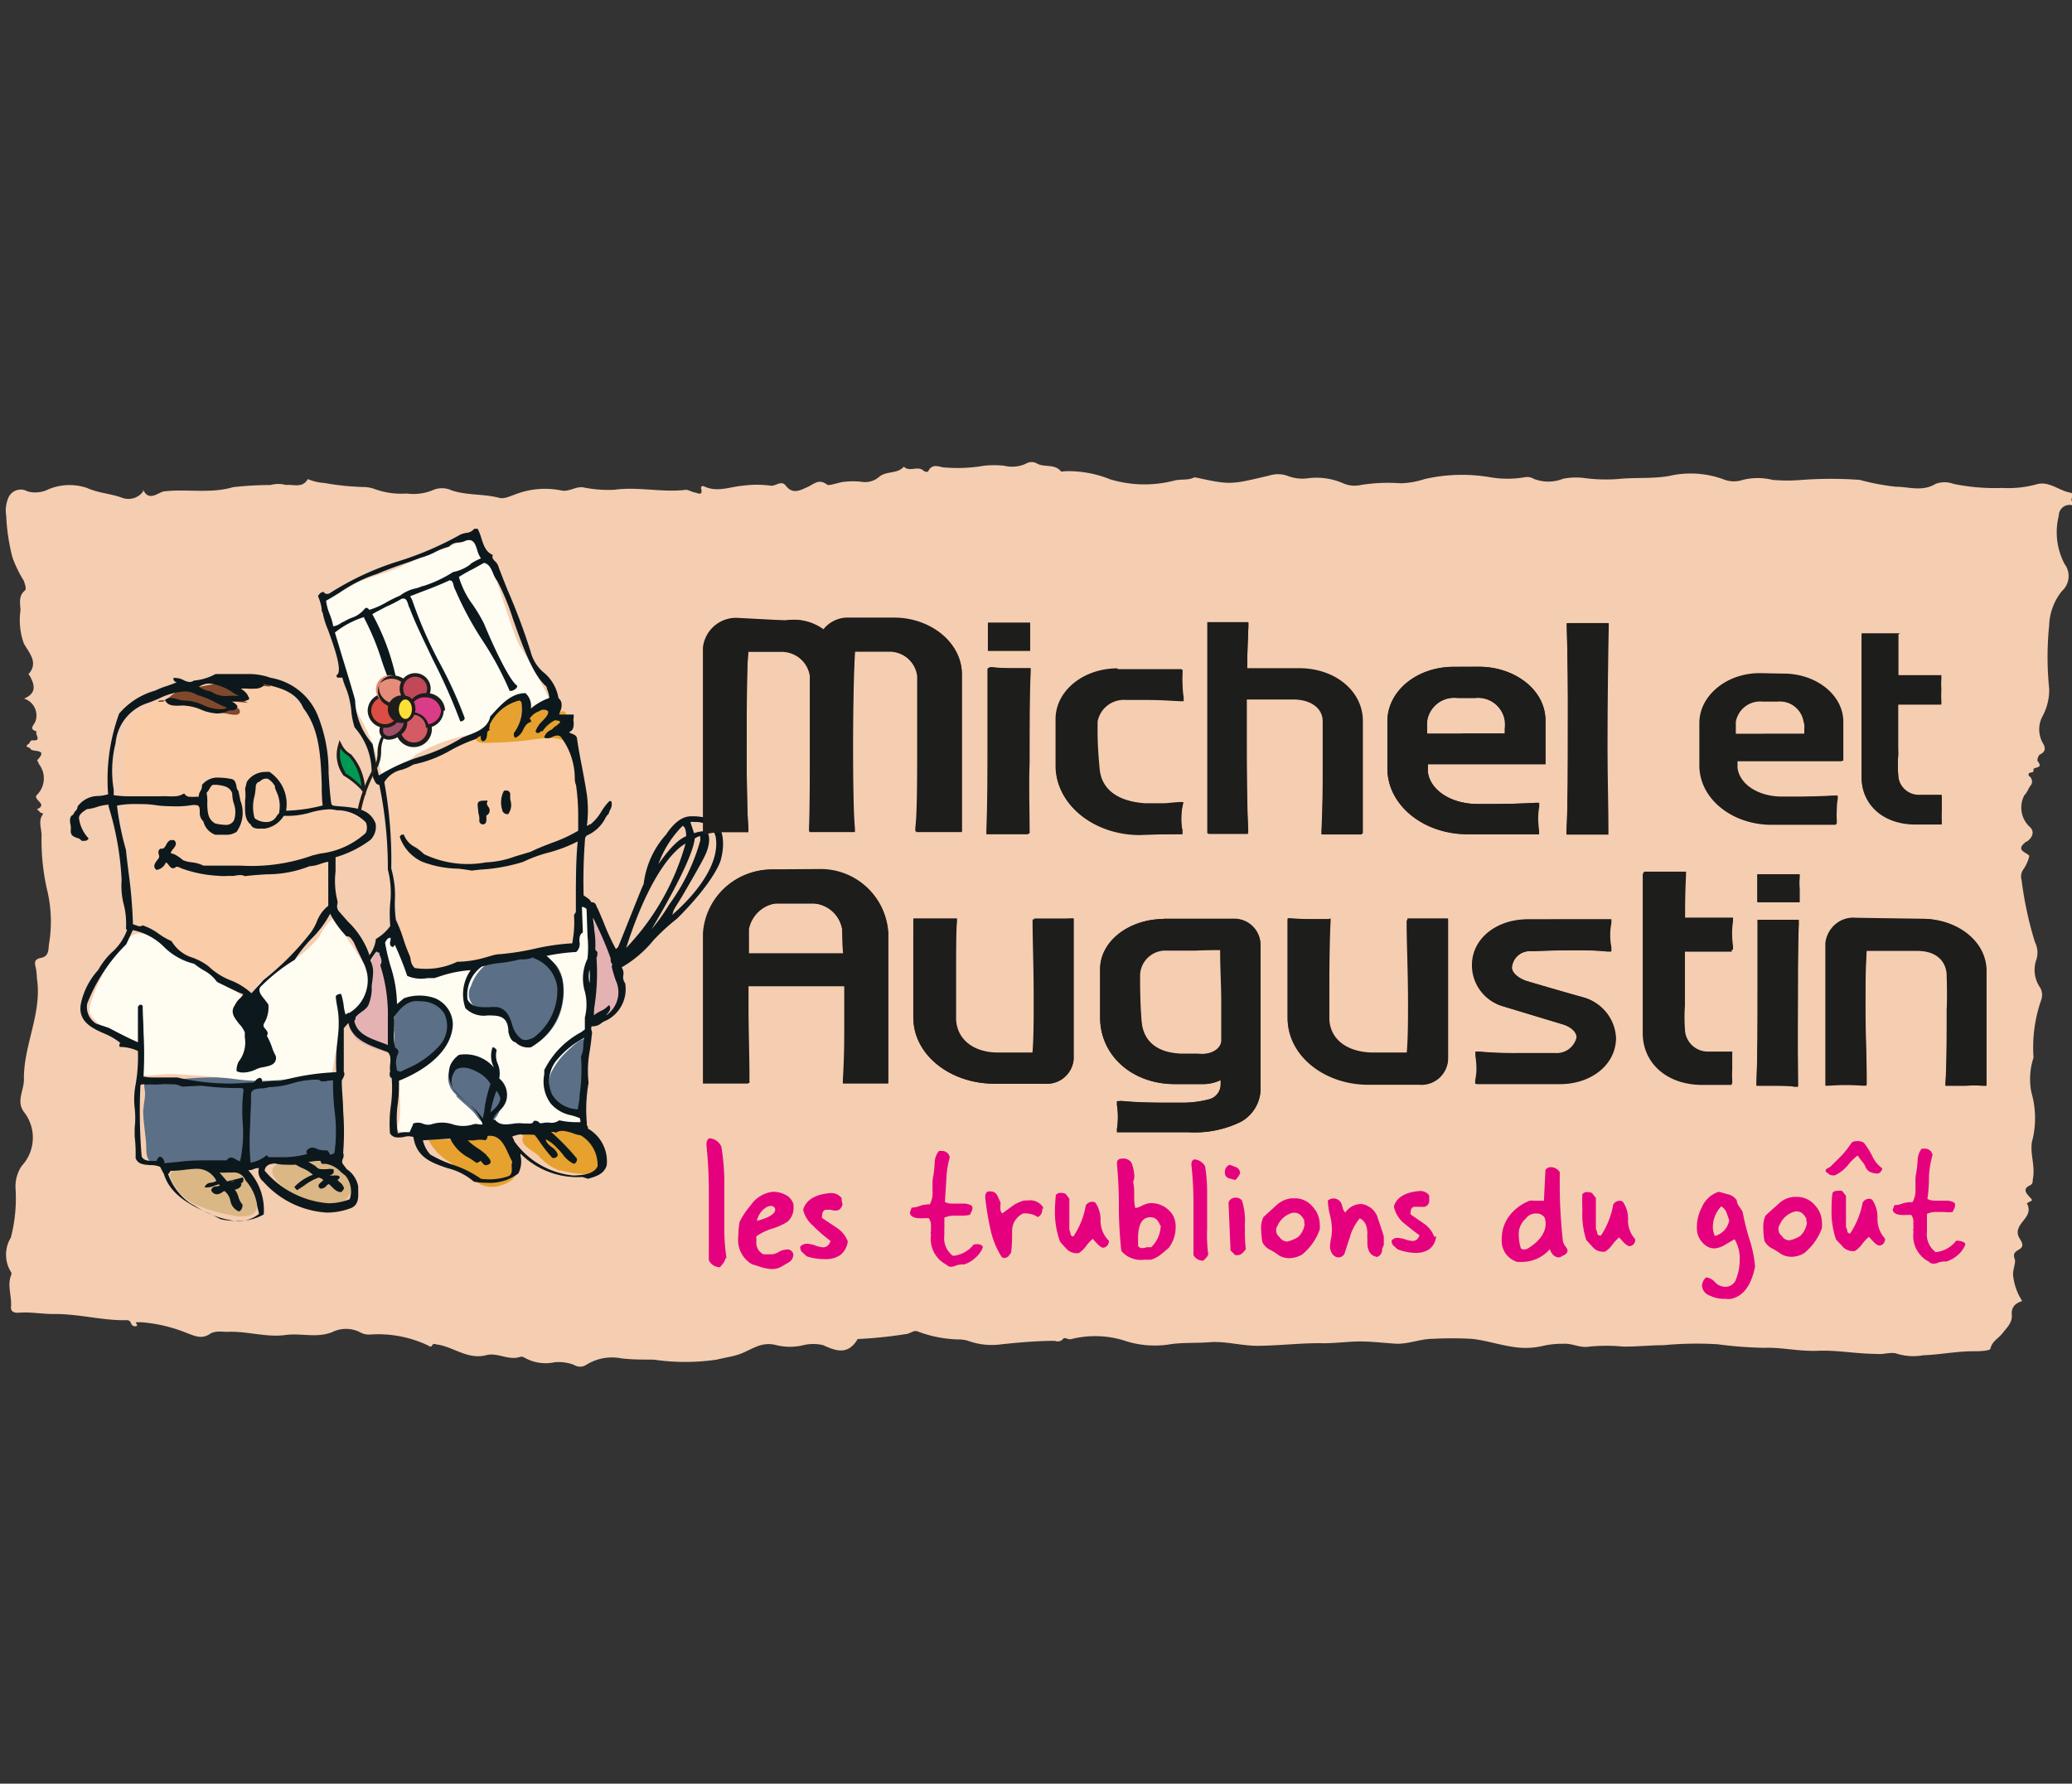 <svg xmlns="http://www.w3.org/2000/svg" viewBox="0 0 133.56 115"><rect x="0" y="0" width="133.56" height="115" fill="#333333" stroke="none"/><defs><style>.cls-1{fill:none;}.cls-2{fill:#f5cdb1;}.cls-3{fill:#e6a12e;}.cls-4{fill:#facca8;}.cls-5{fill:#fffcf2;}.cls-6{fill:#5b6f86;}.cls-7{fill:#e5b2b4;}.cls-8{fill:#dab785;}.cls-9{fill:#80492b;}.cls-10{fill:#3c3a3a;}.cls-11{fill:#0d181c;}.cls-12{fill:#1d1d1b;}.cls-13{fill:#d45b66;}.cls-14{fill:#9e4f67;}.cls-15{fill:#dc4d45;}.cls-16{fill:#e58d7a;}.cls-17{fill:#c14859;}.cls-18{fill:#da3c87;}.cls-19{fill:#fde036;}.cls-20{fill:#009954;}.cls-21{fill:#81cff4;}.cls-22{fill:#e5007e;}</style></defs><g id="Calque_2" data-name="Calque 2"><g id="Calque_1-2" data-name="Calque 1"><rect class="cls-1" width="133.56" height="115"/><path class="cls-2" d="M68,86.45c-1.14,0-2.28.1-3.43.22a4.47,4.47,0,0,1-2.19-.23,2.09,2.09,0,0,0-.61-.08,8,8,0,0,1-2.6-.51c-.27-.13-.51.16-.82.17a27.76,27.76,0,0,1-3,.31s-.06,0-.06,0c-.6,1-1.31.83-2.22.4a2.75,2.75,0,0,0-1.29,0,3.74,3.74,0,0,1-1.73,0c-1-.28-1.65.34-2.44.6-.46.15-.94.21-1.4.33a14,14,0,0,1-4.08,0c-.7,0-1.4,0-2.08-.08a3.11,3.11,0,0,0-2.25.41A.73.73,0,0,1,37,88a2.76,2.76,0,0,0-1.25-.17,2.76,2.76,0,0,1-2-.33.36.36,0,0,0-.27,0c-.73.21-1.43-.31-2.12-.13-1.17.31-2.06-.48-3.09-.67-.19,0-.33-.16-.44.09,0,0-.11.07-.15,0a7.51,7.51,0,0,0-3.78-.75,1.17,1.17,0,0,1-.72-.16,2,2,0,0,0-1.75,0c-1,.41-2,.06-3,.19-1.26.18-2.51-.26-3.77-.2-.38,0-.79-.09-1.14.14-.54.36-1,.11-1.54-.09a9.76,9.76,0,0,0-2.87-.67H8.83c-.21,0,.15.2-.05.25a.27.27,0,0,1-.33-.17c-.08-.25-.27-.22-.44-.21-1.54,0-3-.42-4.57-.4-.76,0-1.51-.15-2.27-.08-.34,0-.49-.12-.46-.41.05-.67-.25-1.35,0-2A.21.21,0,0,0,.7,82a2.12,2.12,0,0,1,0-2.21A10.09,10.09,0,0,0,1,76.59a2.38,2.38,0,0,1,.4-1.42,2.67,2.67,0,0,0,.14-3.48c-.53-.72.05-1.45,0-2.17,0-2.19,1.18-4.21.84-6.44a5.05,5.05,0,0,0-.07-.68c-.1-.36-.1-.56.36-.65s.45-.49.48-.83a8.79,8.79,0,0,0-.07-3.36,14.33,14.33,0,0,1-.4-3.72c0-.41-.23-.89.07-1.32.09-.12-.14-.08-.19-.17s-.12-.11-.18-.17c.76-.34-.3-.61,0-.93a1.5,1.5,0,0,0,.12-2c0-.08-.12-.22-.1-.24.75-.78-.31-.48-.44-.73,0-.06-.14-.09-.21-.13s-.05-.07,0-.1,0-.05,0-.05c.19,0,.15-.29.36-.27.63.06.09-.42.26-.57-.54-.15-.19-.39-.09-.64a1.14,1.14,0,0,0-.73-1.48c.84-.35.68-.9.36-1.48l-.08-.09c.7-.76,0-1.42-.3-2a4.47,4.47,0,0,1-.21-2.12c0-.35-.17-.92.29-1.28.11-.09,0-.42-.09-.65A7.8,7.8,0,0,1,.8,35.93a12.86,12.86,0,0,1-.4-2.68,2.09,2.09,0,0,1,.12-1.11.87.87,0,0,1,1.25-.46,1.89,1.89,0,0,0,1.37-.14,3.52,3.52,0,0,1,2.47-.08c.75.34,1.54.36,2.28.64a1.17,1.17,0,0,0,1.34-.42s0-.08,0-.11c.36.82,1,.15,1.35.11,1.48-.17,3,.16,4.44-.27a22,22,0,0,1,2.42-.14,1.91,1.91,0,0,1,1,0c.49-.05,1.06.22,1.4-.38a3.4,3.4,0,0,0,1.07.25,16.7,16.7,0,0,0,2.53.26,2.06,2.06,0,0,1,.65.11,5.14,5.14,0,0,0,2.14.31,3.29,3.29,0,0,0,1.63-.2,1.46,1.46,0,0,1,1.26,0c1,.33,2.05.21,3.07.48.36.09.82-.17,1.23-.3a5.26,5.26,0,0,1,2.75-.18c.51.11.92-.26,1.41-.2a8.18,8.18,0,0,0,2,.16c1.55-.22,3.09.19,4.63,0,.18,0,.38.14.57.17s.55.27.41-.27c0-.15.1-.17.22-.11.85.39,1.68,0,2.52-.06a6.6,6.6,0,0,1,1.72,0c.33.07.71-.38,1,0,.44.58.91.31,1.38.1s.75-.57,1.29-.16c.11.09.68-.13,1.05-.18a4.89,4.89,0,0,1,1.21,0,1.38,1.38,0,0,0,1.13-.36c.47-.35,1.14-.15,1.55-.62.37.36.89-.07,1.25.24.13.11.3.14.35,0,.24-.42.62-.26.92-.2a10.15,10.15,0,0,0,2.64-.1,5.83,5.83,0,0,1,1.32,0,2.12,2.12,0,0,0,1.4-.14.69.69,0,0,1,.71,0c.47.26,1.12,0,1.53.49,0,.05.21,0,.32,0a7.17,7.17,0,0,1,2.85.52,7.63,7.63,0,0,0,4.16.08c.41-.1.86,0,1.25-.19a.33.33,0,0,1,.14,0c2.23.48,2.22.46,4.72-.13a1.86,1.86,0,0,1,1.12,0,2.64,2.64,0,0,0,1.34.18,4.28,4.28,0,0,1,2.32.33,1.84,1.84,0,0,0,1.11.1,11.09,11.09,0,0,1,2.58-.11,5.43,5.43,0,0,0,1.53-.27A10.78,10.78,0,0,1,96,30.76a6.57,6.57,0,0,0,2.34,0,.82.82,0,0,1,.52.11,2.57,2.57,0,0,0,1.89,0,4.18,4.18,0,0,1,1.37-.05,10.47,10.47,0,0,0,2.23.06c1.07-.11,2.14,0,3.23-.19a6.15,6.15,0,0,1,3.61.25,1.81,1.81,0,0,0,1.15,0,4,4,0,0,1,1.92,0,11,11,0,0,0,1.9,0,25.65,25.65,0,0,1,3.72,0,14.89,14.89,0,0,0,2.31.44c.84,0,1.72.34,2.57-.18a1.66,1.66,0,0,1,1.17,0,13.28,13.28,0,0,0,3.15.26,6.87,6.87,0,0,0,2.18-.23c.81-.24,1.43.39,2.17.53.39.07,0,.37.12.54a.21.21,0,0,1,0,.27.69.69,0,0,0-.84.67,4.39,4.39,0,0,0,.37,3.12,1.3,1.3,0,0,1-.16,1.74,3.67,3.67,0,0,0-.83,2.2,20.26,20.26,0,0,0,0,4.12,3.54,3.54,0,0,1-.41,1.72,1.8,1.8,0,0,0,0,1.77c.17.28.21.55-.18.73-.11.05-.21.38-.15.44.38.47-.2.35-.28.52.08.29-.26.14-.3.29a.29.29,0,0,0,0,.13.43.43,0,0,1,.16.58c-.18.19-.22.46-.44.67a1.7,1.7,0,0,0,.3,2c.57.46-.08,1-.19,1-.73.56,0,.66.21.91a2.47,2.47,0,0,1-.37.85.81.81,0,0,0-.13.71,23.52,23.52,0,0,0,.86,4,1.51,1.51,0,0,1,.11,1.08,2,2,0,0,0,.21,1.83.94.94,0,0,1,.09.81,9.27,9.27,0,0,0-.5,3.73,4.44,4.44,0,0,0-.14,2.23,6,6,0,0,1,.09,3c-.26.79.2,1.73,0,2.63,0,.16,0,.29-.19.38-.49.23-.22.51,0,.76s.18.17-.08.33l-.11.06c.43.78-.46,1.13-.58,1.75-.09.45.35.68.28,1s-.71.26-.48.85c.08.23-.12.65-.11,1a3.73,3.73,0,0,0,.59,1.7c-.44.15-.71.38-.67.89s-.32.83-.59,1.18-.68.52-.79,1c0,.14-.71.18-1.09.17-1.09,0-2.16.22-3.24.26a3.61,3.61,0,0,1-1.66-.09c-.39-.16-.92.07-1.39,0-1.24,0-2.49-.25-3.73-.2s-2.31-.23-3.48-.19a26.25,26.25,0,0,1-3-.23,22.21,22.21,0,0,0-3.46.06c-.87,0-1.73.1-2.61.09a11.44,11.44,0,0,0-2.19,0c-.61.11-1.09-.22-1.65-.18a5.47,5.47,0,0,0-1.32.13,4.88,4.88,0,0,1-2,.06c-.89-.13-1.77-.43-2.64-.51a22.82,22.82,0,0,0-2.48,0c-.84,0-1.61.37-2.45.31s-1.53-.14-2.27-.14-1.73.14-2.58.11c-1.33,0-2.64.16-4,.17-1.06,0-2.1-.32-3.13-.23-.88.07-1.76,0-2.62.15a6.21,6.21,0,0,1-2.91-.28A6.33,6.33,0,0,0,69,86.35c-.19,0-.29-.1-.44-.07A.45.45,0,0,1,68,86.45Z"/><path class="cls-1" d="M68,86.45c-1.14,0-2.28.1-3.43.22a4.47,4.47,0,0,1-2.19-.23,2.09,2.09,0,0,0-.61-.08,8,8,0,0,1-2.6-.51c-.27-.13-.51.16-.82.17a27.76,27.76,0,0,1-3,.31s-.06,0-.06,0c-.6,1-1.31.83-2.22.4a2.75,2.75,0,0,0-1.29,0,3.74,3.74,0,0,1-1.73,0c-1-.28-1.65.34-2.44.6-.46.15-.94.21-1.4.33a14,14,0,0,1-4.08,0c-.7,0-1.4,0-2.08-.08a3.11,3.11,0,0,0-2.25.41A.73.73,0,0,1,37,88a2.76,2.76,0,0,0-1.25-.17,2.76,2.76,0,0,1-2-.33.36.36,0,0,0-.27,0c-.73.21-1.43-.31-2.12-.13-1.17.31-2.06-.48-3.09-.67-.19,0-.33-.16-.44.09,0,0-.11.07-.15,0a7.51,7.51,0,0,0-3.78-.75,1.17,1.17,0,0,1-.72-.16,2,2,0,0,0-1.75,0c-1,.41-2,.06-3,.19-1.26.18-2.51-.26-3.77-.2-.38,0-.79-.09-1.14.14-.54.36-1,.11-1.54-.09a9.76,9.76,0,0,0-2.87-.67H8.83c-.21,0,.15.2-.05.25a.27.27,0,0,1-.33-.17c-.08-.25-.27-.22-.44-.21-1.54,0-3-.42-4.57-.4-.76,0-1.51-.15-2.27-.08-.34,0-.49-.12-.46-.41.05-.67-.25-1.35,0-2A.21.21,0,0,0,.7,82a2.12,2.12,0,0,1,0-2.21A10.09,10.09,0,0,0,1,76.59a2.38,2.38,0,0,1,.4-1.42,2.67,2.67,0,0,0,.14-3.48c-.53-.72.05-1.45,0-2.17,0-2.19,1.18-4.21.84-6.44a5.05,5.05,0,0,0-.07-.68c-.1-.36-.1-.56.36-.65s.45-.49.48-.83a8.79,8.79,0,0,0-.07-3.36,14.33,14.33,0,0,1-.4-3.72c0-.41-.23-.89.07-1.32.09-.12-.14-.08-.19-.17s-.12-.11-.18-.17c.76-.34-.3-.61,0-.93a1.5,1.5,0,0,0,.12-2c0-.08-.12-.22-.1-.24.75-.78-.31-.48-.44-.73,0-.06-.14-.09-.21-.13s-.05-.07,0-.1,0-.05,0-.05c.19,0,.15-.29.36-.27.63.06.09-.42.26-.57-.54-.15-.19-.39-.09-.64a1.14,1.14,0,0,0-.73-1.48c.84-.35.68-.9.36-1.48l-.08-.09c.7-.76,0-1.42-.3-2a4.47,4.47,0,0,1-.21-2.12c0-.35-.17-.92.29-1.28.11-.09,0-.42-.09-.65A7.8,7.8,0,0,1,.8,35.93a12.86,12.86,0,0,1-.4-2.68,2.09,2.09,0,0,1,.12-1.11.87.87,0,0,1,1.25-.46,1.89,1.89,0,0,0,1.37-.14,3.52,3.52,0,0,1,2.47-.08c.75.34,1.54.36,2.28.64a1.17,1.17,0,0,0,1.34-.42s0-.08,0-.11c.36.82,1,.15,1.35.11,1.48-.17,3,.16,4.44-.27a22,22,0,0,1,2.42-.14,1.91,1.91,0,0,1,1,0c.49-.05,1.06.22,1.4-.38a3.4,3.4,0,0,0,1.07.25,16.7,16.7,0,0,0,2.53.26,2.06,2.06,0,0,1,.65.11,5.14,5.14,0,0,0,2.14.31,3.29,3.29,0,0,0,1.63-.2,1.46,1.46,0,0,1,1.26,0c1,.33,2.05.21,3.07.48.36.09.82-.17,1.23-.3a5.26,5.26,0,0,1,2.75-.18c.51.11.92-.26,1.41-.2a8.18,8.18,0,0,0,2,.16c1.55-.22,3.09.19,4.63,0,.18,0,.38.14.57.17s.55.27.41-.27c0-.15.1-.17.22-.11.85.39,1.68,0,2.52-.06a6.6,6.6,0,0,1,1.72,0c.33.07.71-.38,1,0,.44.58.91.31,1.38.1s.75-.57,1.29-.16c.11.09.68-.13,1.05-.18a4.89,4.89,0,0,1,1.21,0,1.38,1.38,0,0,0,1.13-.36c.47-.35,1.14-.15,1.55-.62.37.36.89-.07,1.25.24.13.11.3.14.35,0,.24-.42.62-.26.92-.2a10.15,10.15,0,0,0,2.64-.1,5.83,5.83,0,0,1,1.32,0,2.12,2.12,0,0,0,1.4-.14.69.69,0,0,1,.71,0c.47.26,1.12,0,1.53.49,0,.05.21,0,.32,0a7.17,7.17,0,0,1,2.85.52,7.63,7.63,0,0,0,4.16.08c.41-.1.86,0,1.25-.19a.33.33,0,0,1,.14,0c2.23.48,2.22.46,4.72-.13a1.86,1.86,0,0,1,1.12,0,2.64,2.64,0,0,0,1.34.18,4.28,4.28,0,0,1,2.32.33,1.84,1.84,0,0,0,1.11.1,11.09,11.09,0,0,1,2.58-.11,5.43,5.43,0,0,0,1.53-.27A10.78,10.78,0,0,1,96,30.76a6.57,6.57,0,0,0,2.34,0,.82.82,0,0,1,.52.11,2.57,2.57,0,0,0,1.89,0,4.18,4.18,0,0,1,1.37-.05,10.47,10.47,0,0,0,2.23.06c1.07-.11,2.14,0,3.23-.19a6.15,6.15,0,0,1,3.61.25,1.81,1.81,0,0,0,1.15,0,4,4,0,0,1,1.92,0,11,11,0,0,0,1.9,0,25.65,25.65,0,0,1,3.72,0,14.89,14.89,0,0,0,2.31.44c.84,0,1.72.34,2.57-.18a1.66,1.66,0,0,1,1.17,0,13.28,13.28,0,0,0,3.15.26,6.87,6.87,0,0,0,2.18-.23c.81-.24,1.43.39,2.17.53.39.07,0,.37.12.54a.21.21,0,0,1,0,.27.69.69,0,0,0-.84.67,4.39,4.39,0,0,0,.37,3.12,1.3,1.3,0,0,1-.16,1.74,3.67,3.67,0,0,0-.83,2.2,20.26,20.26,0,0,0,0,4.12,3.54,3.54,0,0,1-.41,1.72,1.8,1.8,0,0,0,0,1.77c.17.28.21.55-.18.73-.11.05-.21.38-.15.44.38.47-.2.35-.28.52.08.29-.26.14-.3.29a.29.29,0,0,0,0,.13.43.43,0,0,1,.16.58c-.18.19-.22.46-.44.67a1.7,1.7,0,0,0,.3,2c.57.46-.08,1-.19,1-.73.56,0,.66.21.91a2.47,2.47,0,0,1-.37.85.81.81,0,0,0-.13.71,23.52,23.52,0,0,0,.86,4,1.51,1.51,0,0,1,.11,1.08,2,2,0,0,0,.21,1.83.94.94,0,0,1,.09.81,9.27,9.27,0,0,0-.5,3.73,4.44,4.44,0,0,0-.14,2.23,6,6,0,0,1,.09,3c-.26.79.2,1.73,0,2.63,0,.16,0,.29-.19.38-.49.23-.22.51,0,.76s.18.17-.08.33l-.11.06c.43.78-.46,1.13-.58,1.75-.09.45.35.68.28,1s-.71.26-.48.85c.08.23-.12.65-.11,1a3.73,3.73,0,0,0,.59,1.7c-.44.15-.71.38-.67.89s-.32.83-.59,1.18-.68.52-.79,1c0,.14-.71.18-1.09.17-1.09,0-2.16.22-3.24.26a3.61,3.61,0,0,1-1.66-.09c-.39-.16-.92.07-1.39,0-1.24,0-2.49-.25-3.73-.2s-2.31-.23-3.48-.19a26.25,26.25,0,0,1-3-.23,22.21,22.21,0,0,0-3.46.06c-.87,0-1.73.1-2.61.09a11.44,11.44,0,0,0-2.19,0c-.61.11-1.09-.22-1.65-.18a5.47,5.47,0,0,0-1.32.13,4.88,4.88,0,0,1-2,.06c-.89-.13-1.77-.43-2.64-.51a22.82,22.82,0,0,0-2.48,0c-.84,0-1.61.37-2.45.31s-1.53-.14-2.27-.14-1.73.14-2.58.11c-1.33,0-2.64.16-4,.17-1.06,0-2.1-.32-3.13-.23-.88.07-1.76,0-2.62.15a6.21,6.21,0,0,1-2.91-.28A6.33,6.33,0,0,0,69,86.35c-.19,0-.29-.1-.44-.07A.45.45,0,0,1,68,86.45Z"/><path class="cls-3" d="M27.51,73.26A3.47,3.47,0,0,0,29,74.93c.5.4,1,.78,1.55,1.14A1.72,1.72,0,0,0,32,76.5c.55-.13,1.15-.34,1.29-.92a1.8,1.8,0,0,0-.23-1.42c-.24-.36-.59-.91-1.06-1a4.8,4.8,0,0,0-1.55.17,7.88,7.88,0,0,1-1.36.16,12.54,12.54,0,0,0-1.74,0l.17-.22"/><path class="cls-3" d="M36.08,75.44c.7.2,2.94.67,2.93-.57a2.88,2.88,0,0,0-2.22-2.31c-.61-.09-3,0-3.11.84-.1.46.71.82,1,1.08a3.52,3.52,0,0,0,1.4,1"/><path class="cls-4" d="M25.73,58.34c0-.86-.06-1.71-.12-2.56s-.14-1.48-.24-2.23-.07-1.32-.19-2c-.1-.41-.41-1.3-.16-1.66s1.07-.54,1.44-.67c1.2-.45,2.3-1.06,3.53-1.42a3.13,3.13,0,0,0,1-.42c.23-.17.38-.49.67-.63a6.08,6.08,0,0,1,2.13-.06,3.46,3.46,0,0,1,1.64.3,4.41,4.41,0,0,1,1,.47c.37.28.33.49.49.9a8.44,8.44,0,0,1,.65,2.9,14.24,14.24,0,0,1-.43,2.16c-.1.58-.15,1.15-.25,1.72a4.8,4.8,0,0,0,0,1.56c.09.68,0,1.38.11,2a4,4,0,0,1,0,1.65c-.15.56-.25.69-.89.81-1.54.29-3.23.1-4.73.66a19.09,19.09,0,0,1-2.2.65,6.25,6.25,0,0,1-1.85.28c-.79-.1-1.1-1.12-1.34-1.77a9.2,9.2,0,0,1-.18-2.73"/><path class="cls-5" d="M24.31,60.67c-.18.29.07.44.24.71a9.39,9.39,0,0,1,.86,2.8,12.15,12.15,0,0,1,.33,1.7,11.41,11.41,0,0,1,.15,1.93c0,.56,0,1.13-.1,1.68s0,1.2,0,1.79c0,.38,0,.76-.1,1.13s-.18.41.12.54a2.76,2.76,0,0,0,.95,0c.63,0,1.24-.07,1.87-.1,1.3-.06,2.58-.22,3.88-.22A24.2,24.2,0,0,0,36,72.56c.46-.06.92-.06,1.38-.11,0-.67,0-1.34.05-2,0-.92.25-1.79.33-2.68.15-1.87.26-3.73.38-5.59a14.78,14.78,0,0,0,0-2.82c0-.43-.06-1-.57-1.15-.32-.08-.33,0-.38.33s-.11.9-.16,1.34,0,1-.62,1.25a7.67,7.67,0,0,1-1.51.42,17.51,17.51,0,0,0-1.92.11c-1.62.38-3.29.49-4.89.84-.34.07-.91.36-1.24.28s-.5-.54-.69-.8c-.32-.45-.35-1.06-.68-1.49s-.27-.22-.58-.11-.5.11-.63.31"/><path class="cls-6" d="M25.43,69.65a2.57,2.57,0,0,0,0-1.07c0-.38,0-.76,0-1.14,0-.55,0-1.12,0-1.67s.11-1,.7-1.16a2.46,2.46,0,0,1,1.34-.14A1.84,1.84,0,0,1,29,66.56a3.76,3.76,0,0,1-1.11,1.59,6.22,6.22,0,0,1-2.15,1.08.83.83,0,0,1-.35,0l.09.37"/><path class="cls-6" d="M30.32,63.64a1.07,1.07,0,0,0,.17,1.16,1.78,1.78,0,0,0,1.23.47,1.46,1.46,0,0,1,1,.59c.3.39.34.92.67,1.3s.89.25,1.36,0a3.83,3.83,0,0,0,1.54-2.65c.15-.81,0-2.13-.78-2.58a3.48,3.48,0,0,0-1.76-.18,5.15,5.15,0,0,0-2.31.36,2.94,2.94,0,0,0-1.11,1.56"/><path class="cls-6" d="M29.42,70.68c.35.36.76.67,1.08,1s.49.83,1,.69.64-.65.84-1c.34-.52.27-.7-.1-1.22a4.69,4.69,0,0,0-1.12-1c-.36-.25-.84-.76-1.31-.75s-.81.51-.91.89a1.42,1.42,0,0,0,.52,1.3"/><path class="cls-6" d="M37.61,67c-.28,0-1.07.79-1.28,1a5,5,0,0,0-.82,1.19,1.86,1.86,0,0,0,.78,2.21c.36.24.92.53,1.18.12s.13-1.16.16-1.64c0-.64.26-1.27.25-1.91V66.76l-.27.22"/><path class="cls-3" d="M33,45c1.07-.55.54,1.52.34,2.05.49-.79.67-1.33,1.61-1.61,1.27-.38,0,1-.09,1.4.21-.19,1.63-1.57,1.63-.7,0,.34-.69,1-1,1.17.38-.1.61-.22.88.07s.21.73.34.92c-.15-1.07-2.07-.64-2.74-.57a20,20,0,0,1-2.19.15c-.36,0-1.22.14-1.06-.34s.72-.75.94-1.1A3.29,3.29,0,0,1,33,45"/><path class="cls-5" d="M24.59,50A11.92,11.92,0,0,0,23,45.91a11.22,11.22,0,0,1-.79-2.46,25.34,25.34,0,0,0-1.47-4.92,6,6,0,0,0,2.11-.87c1-.51,2.13-.7,3.13-1.19a18.35,18.35,0,0,1,2.68-1.09,9.36,9.36,0,0,1,1.8-.67c.5.08,1,1.41,1.23,1.87.34.77,1.38,4.27,1.78,5a39.1,39.1,0,0,1,2,3.62,1.9,1.9,0,0,0-1.59.81c.21-.42.06-1.37-.55-1.24-.27.08-.72.68-1,.89a8.93,8.93,0,0,0-.86.88c-.12.14-.15.4-.27.52-.29.29-.24.15-.68.27a10.79,10.79,0,0,0-3.69,1.32,9.38,9.38,0,0,1-2.82,1.68l.48-.33"/><path class="cls-7" d="M24.55,61.09c-.23.11-.45.63-.62.86a5,5,0,0,0-.6.89,9.27,9.27,0,0,0-.57,2.5c-.06.54-.2,1.31.26,1.71a5.2,5.2,0,0,0,1.58.7c.2.07.3.17.42,0a3.14,3.14,0,0,0,.11-.83c.06-.7,0-1.44,0-2.13a8.45,8.45,0,0,0-.28-2.31c-.14-.53-.39-1-.49-1.59l.16.21"/><path class="cls-7" d="M38.42,59.14a6,6,0,0,0-.24,2.17c0,.87.12,1.72.06,2.58,0,.42.06.87,0,1.27,0,.2-.22.45-.16.66.14.41.78-.24,1-.41a2.39,2.39,0,0,0,.87-1,3.19,3.19,0,0,0-.21-2.16c-.16-.6-.58-1.05-.79-1.63a5.16,5.16,0,0,0-.6-1.43l.05-.08"/><path class="cls-8" d="M12.62,77.67a10.71,10.71,0,0,0,2.79.76c.78,0,1.27-.14,1.11-1A3.29,3.29,0,0,0,15,75.27c-.75-.33-1.85.06-2.63.1-.62,0-1.86-.05-1.23.86a3.18,3.18,0,0,0,1.48,1.44"/><path class="cls-8" d="M19.43,77.34a2.31,2.31,0,0,0,2.87,0c1-1.08-.37-2.1-1.35-2.37a5.65,5.65,0,0,0-2-.08c-.37,0-1.1,0-1.34.4-.41.7,1.35,1.77,1.83,2"/><path class="cls-6" d="M9.25,71.52c0-.31.1-.66.1-1s-.13-.57,0-.84c.32.13.77,0,1.11-.08.58,0,1.15,0,1.73-.07a19.09,19.09,0,0,1,3.12,0,22.28,22.28,0,0,0,5.1-.16c.53-.09,1.17-.41,1.28.25a19.12,19.12,0,0,1,0,2.93c0,.41.33,1.68,0,2-.18.15-1.05,0-1.33.06-.56.1-1.09.24-1.67.32a23.87,23.87,0,0,1-4.78.08c-.77,0-1.54-.08-2.31-.08-.47,0-1.48.28-1.87,0s-.27-.93-.32-1.31c-.06-.71-.19-1.42-.18-2.12"/><path class="cls-4" d="M8.64,55.73c-.16-1-.36-2-.51-3A22.45,22.45,0,0,1,8,49.65a8.13,8.13,0,0,1,.11-2.21c.42-1.7,2.41-2.41,3.93-2.94s4-1.25,5.61-.43a5.77,5.77,0,0,1,2.7,3.69,11.85,11.85,0,0,1,.31,2.6c0,.35-.08,1.8.19,2l0-.1c.85.12,2.48.14,2.8,1.18s-1.84,1.87-2.58,2.14c-.08.93.17,1.82,0,2.72a7.3,7.3,0,0,1-1.31,2.06,5.62,5.62,0,0,1-1,1.1c-.4.32-.67.72-1,1-.59.53-1.43.88-1.88,1.58a6.84,6.84,0,0,1-.78-.58A4.11,4.11,0,0,0,14,63a7,7,0,0,1-1.87-1.31,13.14,13.14,0,0,0-2-1.08c-.73-.42-1.37-.58-1.39-1.5a22.44,22.44,0,0,0-.16-3.37"/><path class="cls-5" d="M8.88,69.16a2.48,2.48,0,0,0,.23-1.4c-.09-.52-.29-.66-.76-.73a2.44,2.44,0,0,1-1.72-.77c-.44-.48-1-.73-.84-1.39a9.93,9.93,0,0,1,1.3-2.8c.33-.48,1-1.6,1.57-1.82.76-.31,1.6.5,2.2.91.86.56,1.81,1.06,2.7,1.56.46.26.84.61,1.28.88a6.83,6.83,0,0,0,1,.77c.37,0,.65-.69.91-1a10.34,10.34,0,0,1,1.71-1.21,6.94,6.94,0,0,0,2.13-1.78,3.45,3.45,0,0,1,.85-1.15c.18.37.58.58.78,1s.58.81.81,1.25a3.57,3.57,0,0,1,.55,1.06,2.28,2.28,0,0,1,0,1.79c-.15.48-.66.78-1,1.12-.52.53-.44.1-.45.73a5.79,5.79,0,0,1-.42,1.32,12.16,12.16,0,0,0-.23,1.32c-.1.5-.06.36-.62.41s-1.27.21-1.91.28a12.7,12.7,0,0,1-3.59.09c-1.31-.18-2.72-.26-4-.34-.8-.05-1.6.13-2.36.08H8.81l.07-.18"/><path class="cls-9" d="M10.19,45.24c.06-.39,3.56.6,4.2.74.22,0,1,.28,1.07-.06s-.64-.49-.84-.61c.37-.16,1,0,1.37,0a3.33,3.33,0,0,0-.93-.28,2.21,2.21,0,0,0,.93-.08c0-.3-.39-.49-.63-.61a7.6,7.6,0,0,1,2.08-.07c-.23-.41-1.5-.28-2-.28a11.14,11.14,0,0,0-2.36.25,13.84,13.84,0,0,0-1.58.33c-.39.14-.66.5-1,.68h-.31"/><rect class="cls-10" x="14.38" y="45.05" width="0.08" height="0.05" transform="translate(-30.71 59.33) rotate(-89.79)"/><path class="cls-11" d="M32.89,51.18a.25.25,0,0,0-.28-.21h-.08a.14.14,0,0,0-.07.06,1.62,1.62,0,0,0-.08,1.21c0,.1.15.25.29.25l.09,0,0,0a1,1,0,0,0,.14-.9A2.46,2.46,0,0,1,32.89,51.18Z"/><path class="cls-11" d="M31.46,52c-.07-.13-.11-.2-.05-.29a.08.08,0,0,0,0-.09.09.09,0,0,0-.07,0c-.25,0-.42,0-.51.11s0,.43,0,.67a1.27,1.27,0,0,1,.07.43.13.13,0,0,0,0,.06l0,.06c0,.07.08.2.22.2h0c.26,0,.24-.29.23-.44a.66.66,0,0,1,0-.13A.36.36,0,0,0,31.46,52Z"/><path class="cls-11" d="M45.94,52.89a3.08,3.08,0,0,0-1.18-.26h-.2c-.32,0-.91.1-1.62,1.17A5.78,5.78,0,0,0,41.49,57c-.09.15-.52,1.26-1.09,2.67-.27.68-.52,1.31-.56,1.39l-.14.13a15.18,15.18,0,0,1-.78-1.69c-.12-.3-.26-.62-.39-.92v0a.37.37,0,0,1-.07-.14c-.05-.12-.11-.29-.33-.26L38,58a4.17,4.17,0,0,0-.38-.27,34.39,34.39,0,0,1,.1-3.73l.1-.13A2.4,2.4,0,0,0,39,52.79a1.11,1.11,0,0,1,.24-.33l0,0a1,1,0,0,1,.09-.25.65.65,0,0,0,.07-.56.05.05,0,0,0,0,0h-.12a3.74,3.74,0,0,0-.51.66,3,3,0,0,1-.71.84.22.22,0,0,0-.17.09l-.06,0s0,0,0,0a7.77,7.77,0,0,0,0-2c-.09-.59-.19-1.14-.29-1.66s-.25-1.27-.35-2c-.05-.17-.19-.22-.31-.27a.4.4,0,0,1-.2-.12c.3-.08.3-.39.3-.62a.61.61,0,0,1,0-.29v0l0-.21a0,0,0,0,0-.05,0l-.88,0a.88.88,0,0,1,.07-.23.84.84,0,0,0,.08-.32,0,0,0,0,0,0,0,1.21,1.21,0,0,0,0-.14.53.53,0,0,0-.2-.37A2.72,2.72,0,0,0,35,43.32a2.62,2.62,0,0,1-.8-1.32,40.46,40.46,0,0,0-1.5-4c-.25-.63-.47-1.18-.57-1.47a.74.74,0,0,0-.22-.34c-.11-.12-.2-.22-.16-.35a.07.07,0,0,0,0-.07c-.43-.18-.57-.6-.72-1.06a3.32,3.32,0,0,0-.24-.62s0,0-.05,0h-.12l-.05,0a.73.73,0,0,1-.53.27,1.69,1.69,0,0,0-.35.1,20.85,20.85,0,0,1-3.92,1.7,18.25,18.25,0,0,0-4.55,2.11.39.39,0,0,1-.26,0,.13.13,0,0,1-.07-.1s0,0-.05,0a.32.32,0,0,0-.26.15.46.46,0,0,1-.07.07,0,0,0,0,0,0,.07,3.23,3.23,0,0,1,.22.75c0,.1,0,.21.07.29a5.2,5.2,0,0,0,.34,1.1c.36,1,1,2.74.55,2.93,0,0,0,0,0,0a.16.16,0,0,0,.07.16c.06,0,.13,0,.19,0s.09,0,.12,0a4.64,4.64,0,0,0,.22.66,4.46,4.46,0,0,1,.27.92,4.34,4.34,0,0,1,.09.63,4.68,4.68,0,0,0,.21,1h0a4.35,4.35,0,0,1,1.09,2.66c0,.2.07.4.11.6h0l.06.13c.06.13.14.31.33.31A26.26,26.26,0,0,1,25,56.06h0a6,6,0,0,1,.16,2.1,7.94,7.94,0,0,0,0,1.54,3,3,0,0,1-.93.84.05.05,0,0,0,0,0,2.08,2.08,0,0,1-.43,1.06l0-.06a5.38,5.38,0,0,0-1.37-2.12l-.59-.67a.51.51,0,0,1-.1-.43.5.5,0,0,0,0-.28,5.28,5.28,0,0,1-.11-1.86c0-.3,0-.61,0-.91a7,7,0,0,0,2.25-1.12,1.2,1.2,0,0,0,.33-1.06c-.37-.93-1.26-1-2.13-1.09a5.92,5.92,0,0,1-.62-.06l-.1-.09c-.1-.68-.14-1.37-.18-2a9.67,9.67,0,0,0-.74-3.82,4,4,0,0,0-3-2.33,4.1,4.1,0,0,0-1.55-.24c-.26,0-.54,0-.8,0s-.51,0-.75,0h-.45a3.59,3.59,0,0,1-1.39.42h0a.48.48,0,0,1-.27.09,1,1,0,0,1-.4-.12,1,1,0,0,0-.43-.13.42.42,0,0,0-.22,0,.05.05,0,0,0,0,.05c0,.11.09.17.16.21l.07,0c-.2.09-.42.17-.63.24a5.88,5.88,0,0,0-.79.31,4.71,4.71,0,0,0-2.31,1.48h0a12.37,12.37,0,0,0-.71,5.2,2.9,2.9,0,0,1-.6.11A1.65,1.65,0,0,0,5,52s0,0,0,0a.4.4,0,0,1-.14.29.88.88,0,0,0-.14.23c-.27.13-.22.44-.16.73a2.23,2.23,0,0,1,0,.34c0,.29.21.36.39.43a.5.5,0,0,1,.31.19l0,0a.84.84,0,0,0,.19,0,.25.25,0,0,0,.26-.16,0,0,0,0,0,0,0L5.66,54a2.35,2.35,0,0,1-.57-1.25c0-.27.3-.44.51-.58A2.87,2.87,0,0,0,6.33,52,3.56,3.56,0,0,1,7,51.88L7,52a19,19,0,0,1,.84,4.75A4.76,4.76,0,0,0,8,58.4a5.18,5.18,0,0,1,.12,1.49s0,0,0,0l.07.07a3.48,3.48,0,0,1-1,1.46,4.72,4.72,0,0,0-.86,1.12,4.65,4.65,0,0,0-1.1,2.1c-.27,1.18.67,1.64,1.5,2a4.22,4.22,0,0,1,1,.58s0,0,0,.07a.16.16,0,0,0,0,.21s0,0,0,0a2.83,2.83,0,0,1,1.16.26v0a10.38,10.38,0,0,1-.16,2.23,5,5,0,0,0-.05,1.44,5.57,5.57,0,0,1,0,1.29c0,.18,0,.36,0,.54a9.37,9.37,0,0,1,.06,1.4v0c.14.41.55.43.94.46a1.62,1.62,0,0,1,.64.11l.25.48c.41,1.33,1.72,2,2.87,2.51.27.12.51.25.77.38a3.74,3.74,0,0,0,.89.11A3.34,3.34,0,0,0,17,78.3a.08.08,0,0,0,0,0,3.75,3.75,0,0,0-1-2.85l0,0a.8.8,0,0,0,.37-.08.78.78,0,0,1,.32-.06.83.83,0,0,0,.28.87,5.94,5.94,0,0,0,4.1,2h0a4.3,4.3,0,0,0,1.58-.3c.47-.21.45-.69.44-1.1,0-.1,0-.19,0-.28a1.7,1.7,0,0,0-.74-1.12L22.07,75a.43.43,0,0,1,.05-.33.49.49,0,0,0,0-.34,17.39,17.39,0,0,0,0-2.7c0-.64-.09-1.3-.09-1.94a.51.51,0,0,1,.08-.17c.06-.13.14-.27.05-.41,0-.61,0-1.3,0-2,0-.28,0-.55,0-.82l.3-.34c.18,1,1.27,1.42,2.15,1.74l.35.13c.24.16.22.49.19.81a1.65,1.65,0,0,0,0,.45.08.08,0,0,0,0,0,.47.47,0,0,0,0,.35.14.14,0,0,0,.1.07,8.6,8.6,0,0,1-.05,1.76,7.8,7.8,0,0,0-.06,1.81v0c.2.33.55.28.88.24a1,1,0,0,1,.63,0c.19,1.33,1.21,1.67,2.18,2a4.14,4.14,0,0,1,1.72.88l0,0a5.14,5.14,0,0,0,.86.07,3.06,3.06,0,0,0,2-.6,1.68,1.68,0,0,0,.14-1.16s0-.08,0-.12a5.21,5.21,0,0,0,3.92,1.51h.09L37.9,76c.49-.14,1.05-.29,1.21-.88a2.43,2.43,0,0,0-1.22-2.36.22.22,0,0,0-.06-.21.21.21,0,0,1,0-.11,9.81,9.81,0,0,1,.11-2.63v0A7,7,0,0,1,38,67.84c.06-.35.11-.71.14-1.07a.56.56,0,0,0,0-.31.36.36,0,0,1,0-.29.86.86,0,0,0,.63-.21,1.4,1.4,0,0,1,.34-.18s0,0,0,0A2.26,2.26,0,0,0,40.3,63.4l0,0a.65.65,0,0,1-.12-.52.69.69,0,0,0-.11-.51,7.38,7.38,0,0,0,2.07-1.77l.07-.07a13,13,0,0,1,1.43-1.3c2.42-2.41,2.81-3.72,2.82-3.78C46.86,53.93,46.37,53.09,45.94,52.89ZM44,53.25c.06,0,.23.13.23.66,0,0,0,0,0,0-.28.13-.81.4-1.79,1.81A6.6,6.6,0,0,1,44,53.25Zm.19,1.14a15.93,15.93,0,0,1-3.83,6.73C42.05,55.85,43.75,54.62,44.19,54.39Zm.59-.32a.73.73,0,0,1,.3-.15.07.07,0,0,1,.06,0s0,.09,0,.27a12.81,12.81,0,0,1-2,4.12A12.06,12.06,0,0,1,42,59.91C42.67,58.79,44.66,55.35,44.78,54.07ZM43.32,59a1.54,1.54,0,0,0,.08-.23c0-.09.31-.55.58-1,.52-.89,1.22-2.1,1.46-2.6.4-.83.3-1.47.07-1.58a.28.28,0,0,0-.15,0,2.31,2.31,0,0,0-.62.13L44.5,53a1.31,1.31,0,0,1,.33,0,1.27,1.27,0,0,1,1.3.94c.38,2.14-2.08,4.43-2.82,5.06Zm-4.21,6.4c.15-.16.31-.36.17-.58l0,0s0,0-.05,0a1.54,1.54,0,0,1-.54.38,2.57,2.57,0,0,0-.41.26L38.3,65a14,14,0,0,0,.15-3.25.82.82,0,0,0,.06-.19.34.34,0,0,1,0-.12.06.06,0,0,0,0-.06l-.14-.15a6.08,6.08,0,0,0-.07-1.3c0-.26-.06-.51-.08-.77a22.39,22.39,0,0,1,1.14,2.62c0,.15,0,.25.07.33s0,.16,0,.21a9.17,9.17,0,0,0,.26.89A1.79,1.79,0,0,1,39.54,65h0a1.92,1.92,0,0,1-.45.45S39.1,65.41,39.11,65.39ZM22.49,65.3a.38.38,0,0,0-.21.12,2.83,2.83,0,0,1-.13-.62,4.07,4.07,0,0,0-.16-.71,0,0,0,0,0,0,0,.36.36,0,0,0-.35.14.06.06,0,0,0,0,0,6.17,6.17,0,0,0,.09.64,5.36,5.36,0,0,1,.1,1.26c0,.33-.05.67-.08,1a11.41,11.41,0,0,0-.07,2,15.29,15.29,0,0,0-3.57.56l-.52,0-.71.07h0a.24.24,0,0,0,0-.17.22.22,0,0,0-.11-.1h0a.45.45,0,0,0-.3.18.34.34,0,0,1-.17.13s0,0,0,0l0,0c-.44,0-.91.06-1.37.06a15.07,15.07,0,0,1-3.5-.39h-.22l-.64,0c-.23,0-.47,0-.7,0a2.9,2.9,0,0,1-.62-.06,25,25,0,0,0,0-2.87c0-.53-.05-1.07-.05-1.59a.05.05,0,0,0,0,0l0-.06a.13.13,0,0,0-.12-.11l-.07,0s0,0,0,0l-.12.12s0,0,0,0v2.3c-.64-.28-1.27-.61-1.88-.93L6.2,66a1.26,1.26,0,0,1-.58-1.29,10.93,10.93,0,0,1,2.52-3.83h0l.42-.91A3.92,3.92,0,0,1,10.52,61a4.14,4.14,0,0,0,2,1.14,4.78,4.78,0,0,0,.59.41,2.48,2.48,0,0,1,.88.76l0,0,.61.3c.35.17.71.35,1.08.49a.86.86,0,0,1-.23.28,1.36,1.36,0,0,0-.3.41c-.36.5,0,.86.25,1.21a1.79,1.79,0,0,1,.38.56c0,.11,0,.21,0,.32a2,2,0,0,1-.39,1.56,1.16,1.16,0,0,0-.14.62s0,0,0,0a.9.9,0,0,0,.42.09,1.91,1.91,0,0,0,.8-.19,1.75,1.75,0,0,1,.53-.16c.29-.06.59-.12.72-.33a.48.48,0,0,0,.05-.4s0,0,0,0a3.28,3.28,0,0,1-.25-.58,4.08,4.08,0,0,0-.32-.71c.13-.19,0-.32-.09-.43s-.19-.21-.07-.4a2,2,0,0,0,.26-1.18v0c-.07-.11-.16-.22-.25-.34-.24-.29-.46-.57-.24-.83l.08-.07A11.47,11.47,0,0,1,19,61.88l0,0a8.72,8.72,0,0,1,1.08-1.36,6.5,6.5,0,0,0,1.2-1.61,6.47,6.47,0,0,0,1.05,1.46,0,0,0,0,0,.05,0c.16,0,.26.13.35.27l.08.12c.14.33.31.67.47,1l.15.31a2.46,2.46,0,0,1-.92,3.24Zm-6.36,7.16c0-.61.07-1.25.05-1.88,0-.33.27-.38.68-.41a1.51,1.51,0,0,0,.48-.08h.05a5.78,5.78,0,0,0,1.44-.24,5.52,5.52,0,0,1,1.48-.24h.23l.17.11h0l.25,0a1.7,1.7,0,0,1,.51-.06,14.77,14.77,0,0,0,.09,1.89,10.36,10.36,0,0,1,0,2.78.55.55,0,0,1-.23.11l-.07,0a.54.54,0,0,0-.17-.27s0,0-.06,0-.34,0-.52-.06a.89.89,0,0,0-.38-.12.46.46,0,0,0-.32.15.17.17,0,0,0,0,.26l0,0a6,6,0,0,1-1.69.21l-.81,0-.08-.1a.06.06,0,0,0-.08,0,2.13,2.13,0,0,1-1,.45h0A15.8,15.8,0,0,1,16.13,72.46ZM17.69,75a2.55,2.55,0,0,0,.68.09,6.76,6.76,0,0,0,.7,0,3.13,3.13,0,0,0,.48.25,2.28,2.28,0,0,1,.62.4A3.25,3.25,0,0,0,19,76.5a.08.08,0,0,0,0,.07l.12.14a.06.06,0,0,0,.07,0l.43-.28a3.38,3.38,0,0,1,.93-.51.8.8,0,0,1,.29.15h0a.43.43,0,0,1-.13.14c-.09.08-.18.15-.18.25a.23.23,0,0,0,.11.17s0,0,0,0A.43.43,0,0,0,21,76.5a.45.45,0,0,1,.2-.16l.17.16c.19.19.39.39.65.35,0,0,0,0,0,0l.15-.2a0,0,0,0,0,0-.07A1.12,1.12,0,0,0,22,76.3a1.54,1.54,0,0,1-.26-.24h0c.06,0,.15-.07.16-.18a.05.05,0,0,0,0,0,.23.23,0,0,0-.18-.09.71.71,0,0,0-.2,0l-.16,0a.15.15,0,0,1-.11,0h0a.48.48,0,0,0,.26-.18,0,0,0,0,0,0,0v-.17a.06.06,0,0,0-.05-.06,1.37,1.37,0,0,0-.4,0,2,2,0,0,1-.34,0,.44.44,0,0,1-.37-.19h0l-.48-.29.15,0a3.26,3.26,0,0,1,.64-.05.32.32,0,0,0,.1.19l0,0s0,0,.06,0l.2,0a1.71,1.71,0,0,1,.95.52c.1.08.2.17.29.23a1.58,1.58,0,0,1,.28,1.53,3.79,3.79,0,0,1-1.37.26,6,6,0,0,1-4.11-2.1C17.09,75.2,17.28,75.05,17.69,75Zm-7.59-.15H9.93c-.32,0-.66,0-.8-.29A35.47,35.47,0,0,1,9.05,70v0c0-.07.08-.09.2-.09h.07a.56.56,0,0,0,.31,0,4.68,4.68,0,0,0,.74,0,4.49,4.49,0,0,1,.64,0,1.37,1.37,0,0,1,.72.15h0L13,70a17.08,17.08,0,0,0,2.27.15l.18,0c.14,0,.22,0,.25.11a10.92,10.92,0,0,0-.06,2.06,8.66,8.66,0,0,1-.16,2.54.6.6,0,0,1-.29-.12.65.65,0,0,0-.29-.11.36.36,0,0,0-.29.18l-.9,0c-.63,0-1.25,0-1.85.06L10.6,75s0,0,0-.06-.1-.36-.3-.36h0a.22.22,0,0,0-.15.15A.25.25,0,0,0,10.1,74.89Zm4.74,1.37a.46.46,0,0,1,.25-.08l0,0a.73.73,0,0,1-.22.06ZM11,75.49a7.91,7.91,0,0,0,.84-.06,7.33,7.33,0,0,1,.77-.07,1.38,1.38,0,0,1,1.34.78,1,1,0,0,1-.31.11c-.19,0-.39.1-.45.31v0a.05.05,0,0,0,0,0,1.43,1.43,0,0,0,.61-.1,1.7,1.7,0,0,1,.32-.1h0l.05.07a.43.43,0,0,1-.2.06c-.15,0-.33.05-.35.26a.08.08,0,0,0,0,0A.4.4,0,0,0,14,77a.63.63,0,0,0,.31-.12.65.65,0,0,1,.16-.09,1.07,1.07,0,0,1,.38.62.9.9,0,0,0,.54.69s0,0,.05,0a.48.48,0,0,0,.19-.44s0,0,0,0a1.16,1.16,0,0,1-.26-.49,1.44,1.44,0,0,0-.24-.48l.08,0c.16-.06.36-.15.35-.38a.05.05,0,0,0,0,0,.2.2,0,0,0-.09,0,.28.28,0,0,0,.19-.11.29.29,0,0,0,0-.27.05.05,0,0,0-.07,0l-.31.08-.64.16-.49-.57a3.61,3.61,0,0,0,.46,0l.35,0a.81.81,0,0,1,.87.51l0,0a3,3,0,0,1,.75,1.66l.12.49a2.13,2.13,0,0,1-1.36.48,6.17,6.17,0,0,1-2.79-1l-.3-.17a3.87,3.87,0,0,1-1.41-1.86Zm3.77-30.63a1.67,1.67,0,0,1-1.18-.28h0a1.88,1.88,0,0,1-.77-.3,1.27,1.27,0,0,1,.69-.21,3.31,3.31,0,0,1,1.48.57,4.23,4.23,0,0,0,.41.23v0A5.91,5.91,0,0,0,14.79,44.86Zm-.69.86a2.67,2.67,0,0,1-1-.27,3,3,0,0,0-1.1-.28h-.11a2.2,2.2,0,0,1-.43-.09A2,2,0,0,0,11,45a.55.55,0,0,0-.34.11.06.06,0,0,0,0,.07c.15.29.46.32.77.32h.15a1.42,1.42,0,0,1,.37,0,3.13,3.13,0,0,1,1,.25A3,3,0,0,0,14,46a1.53,1.53,0,0,0,.62-.13.57.57,0,0,1,.27-.07c.16,0,.33,0,.41-.23v-.05a.77.77,0,0,0-.41-.3l0,0,.23,0c.13,0,.27,0,.41,0a.91.91,0,0,0,.53-.14.11.11,0,0,0,0-.06,1.28,1.28,0,0,0-.47-.57l-.06-.05a3.44,3.44,0,0,1,.43,0,3.42,3.42,0,0,0,.44,0,.9.9,0,0,0,.59-.18.05.05,0,0,0,0,0V44.1H17c1,.23,2.1.48,2.56,1.57h0c1.05,1.35,1.11,3.15,1.18,4.89,0,.45,0,.92.06,1.37a10.34,10.34,0,0,1-2.36.34,2.48,2.48,0,0,0-1.07-2.5h0a1.06,1.06,0,0,0-.25,0,1.42,1.42,0,0,0-1.21.64h0l-.11.45v0a3.3,3.3,0,0,1,0,.77c0,.59-.07,1.19.36,1.53.11.25.35.26.57.27a1.2,1.2,0,0,1,.28,0h0a1.74,1.74,0,0,0,1.28-.83l.42,0a5.21,5.21,0,0,0,1.32-.22,5,5,0,0,1,1.19-.2,2,2,0,0,1,.48.06,2.58,2.58,0,0,1,1.88.78.84.84,0,0,1,0,.68,5.21,5.21,0,0,1-2.93,1.33l-.5.12a11.65,11.65,0,0,1-4.64.66H14.34c-.34,0-.78,0-1.23,0a2.17,2.17,0,0,0-.73-.21,2.14,2.14,0,0,1-.58-.14,2.91,2.91,0,0,0-.56-.38L11,55a.73.73,0,0,1,.15-.25c.14-.17.31-.38.06-.59v0l-.14,0c-.18,0-.28.16-.36.31s-.15.25-.27.25l-.11,0a0,0,0,0,0,0,0c-.17.13-.12.31-.07.45a.44.44,0,0,0,0,.1.8.8,0,0,1-.13.19c-.13.18-.31.42-.05.62,0,0,0,0,.05,0a.77.77,0,0,0,.56-.47c.06,0,.12.08.18.16s.15.21.28.21a.33.33,0,0,0,.22-.1c.12,0,.25.07.36.12a8.25,8.25,0,0,0,2.39.47,3.18,3.18,0,0,0,.62,0,2.1,2.1,0,0,0,.36,0,1.64,1.64,0,0,1,.37-.05.68.68,0,0,1,.32.07s0,0,0,0c.45-.06.93-.09,1.4-.12a7.44,7.44,0,0,0,2.76-.52,2.48,2.48,0,0,0,.7-.15,3,3,0,0,1,.51-.14l0,2.84a2.33,2.33,0,0,0-.73,1,3.33,3.33,0,0,1-.44.78,17.55,17.55,0,0,1-3,3l-.78.86a4.26,4.26,0,0,0-1.36-.84,4.33,4.33,0,0,1-1.42-.91,3.89,3.89,0,0,0-1-.54,2.38,2.38,0,0,1-1.37-1.07,0,0,0,0,0,0,0,4.54,4.54,0,0,1-.82-.47,3.76,3.76,0,0,0-1.05-.55h0l0,0c-.12.1-.26.06-.41,0l-.21-.07a30.76,30.76,0,0,0-.27-3.24c-.06-.5-.13-1-.18-1.55a18.36,18.36,0,0,1-.58-2.86,5.9,5.9,0,0,1,1.16-.1c.44,0,.9,0,1.33.07s.9.07,1.34.08a6.49,6.49,0,0,0,1-.08.92.92,0,0,1,.26,0c.22,0,.24.16.25.44a.73.73,0,0,0,.23.61,1.22,1.22,0,0,0,.77.86h0l.18,0,.47,0a1.16,1.16,0,0,0,.72-.19,2.13,2.13,0,0,0,.25-2L15.37,51a0,0,0,0,0,0,0,.52.52,0,0,1-.13-.33c-.05-.2-.09-.44-.41-.46a3.76,3.76,0,0,0-.7-.07,1.27,1.27,0,0,0-1.11.47s0,0,0,0a.65.65,0,0,1-.1.39.67.67,0,0,0-.11.37l-.22,0a1.29,1.29,0,0,1-.33,0,.38.38,0,0,1-.37-.2l0,0h-.05a1.14,1.14,0,0,1-.6.17,3.28,3.28,0,0,1-.43,0,3.57,3.57,0,0,0-.47,0h-.11l-.88,0H8.88c-.13,0-.27,0-.4,0a7.47,7.47,0,0,1-1.15-.07c0-.12,0-.24,0-.36a7.34,7.34,0,0,1,.12-3h0a3,3,0,0,1,2-2.56c.25-.08.5-.19.77-.3a4.42,4.42,0,0,1,1.66-.47,1.59,1.59,0,0,1,.86.24h0a5.23,5.23,0,0,1,1.17.48c.24.12.48.24.74.34A1.24,1.24,0,0,1,14.1,45.72Zm3.64,5c0,.12.07.23.11.34A2.13,2.13,0,0,1,18,52.34l0,.07-.16.19a.72.72,0,0,1-.62.4h-.06a1.19,1.19,0,0,1-.75-.25,2.7,2.7,0,0,1,0-1.44,4.07,4.07,0,0,0,.08-.67l0,0a.59.59,0,0,1,.11-.19.55.55,0,0,0,.21-.12.53.53,0,0,1,.31-.13h.13A1.27,1.27,0,0,1,17.74,50.72Zm-4.42.41a1,1,0,0,0,.2-.27c.08-.13.14-.25.26-.26l.21,0c.42.05.86.11,1,.56a2.19,2.19,0,0,0,.11.67,1.64,1.64,0,0,1,0,1.07.59.59,0,0,1-.59.28,3,3,0,0,1-.62-.09c-.48-.27-.49-.74-.51-1.24A3.05,3.05,0,0,0,13.32,51.13Zm9.6,14.47.18-.19.25-.19a1.3,1.3,0,0,0,.23-.18.73.73,0,0,0,.2-.27,3.15,3.15,0,0,0,.2-.87c0-.1,0-.21,0-.31s.07-.48.08-.73a1.64,1.64,0,0,0-.17-.94,5.45,5.45,0,0,1,.4-.58s0,0,0,0a.17.17,0,0,0,.19.07s0,.09,0,.13c.11.24.2.46.06.67a.09.09,0,0,0,0,.05A10.49,10.49,0,0,1,25,65.7c0,.56,0,1.13,0,1.68-.15-.07-.32-.13-.51-.2-.73-.27-1.49-.55-1.65-1.36C22.91,65.74,22.92,65.67,22.92,65.6ZM15.1,44,14.93,44h.34ZM26.4,73l-.23,0a1.66,1.66,0,0,0-.48.06l-.05,0a6.62,6.62,0,0,1,0-1.89,9.24,9.24,0,0,0,.07-1.49c.85-.33,3.41-1.51,3.48-3.65a1.86,1.86,0,0,0-1.15-1.67,3,3,0,0,0-2,0h0l-.45.38h0a8.25,8.25,0,0,0-.41-2.43,12.79,12.79,0,0,1-.36-1.54c.09-.16.17-.31.35-.31a.47.47,0,0,1,0,.19.41.41,0,0,0,0,.31.23.23,0,0,0,.17.1,0,0,0,0,0,0,0l.11-.14a20.19,20.19,0,0,1,.8,2l0,0a2.28,2.28,0,0,0,1.32.14c.15,0,.28,0,.43,0h0l.23-.07a7.91,7.91,0,0,1,2.11-.44A2.7,2.7,0,0,0,30,65a1.66,1.66,0,0,0,1.42.47c.7,0,1.31,0,1.35,1l0,.07c.07.27.17.6.46.66a1.14,1.14,0,0,0,1,.32h0a4.2,4.2,0,0,0,2-4.43,3.11,3.11,0,0,0-1-1.46,12.39,12.39,0,0,1,1.91-.25h0a.69.69,0,0,0,.21-.67c0-.25,0-.46.22-.59a.05.05,0,0,0,0,0l-.06-1.65a.4.4,0,0,1,.3.15l.06,1.71a7.32,7.32,0,0,1,0,1.48,2.94,2.94,0,0,0-.17,2.12,3.37,3.37,0,0,1,0,1.67h0l0,.77-.24.18A5.6,5.6,0,0,0,35.08,69h0a2.71,2.71,0,0,1,0,.29,2.37,2.37,0,0,0,.42,1.86,2.32,2.32,0,0,0,1.33.76,4.11,4.11,0,0,1,.46.15c.11,0,.12.13.13.29l-.37,0a4.94,4.94,0,0,1-1-.12,0,0,0,0,0,0,0,.85.85,0,0,1-.57.16,1.33,1.33,0,0,0-.4,0s0,0,0,0-.26.06-.32,0a.2.2,0,0,0-.12-.1.29.29,0,0,0-.26,0l0,0c0,.14-.14.15-.33.15a1,1,0,0,0-.24,0,2.59,2.59,0,0,0-.67,0c-.48.07-.93.14-1.23-.25a0,0,0,0,0,0,0h-.14a1.35,1.35,0,0,1,.4-.56,1.4,1.4,0,0,0,.47-.69,1.38,1.38,0,0,0-.46-1.41,1.6,1.6,0,0,0-.09-.93,1.33,1.33,0,0,1-.08-.86,0,0,0,0,0,0-.06.1.1,0,0,1-.05-.06c-.05,0-.1-.12-.21-.09l0,0a1.6,1.6,0,0,0,.1,1.31v0a2.43,2.43,0,0,0-2.26-.83h0a1.62,1.62,0,0,0-.58.71c-.32,1.08.37,1.72,1.05,2.34a3,3,0,0,1,1.05,1.43.69.69,0,0,1-.26,0,.64.64,0,0,0-.34,0,2.15,2.15,0,0,1-1.33,0,2.19,2.19,0,0,0-1.37,0,.86.86,0,0,1-.57-.05.86.86,0,0,0-.61,0,.05.05,0,0,0,0,.05Zm-1-6.62a5.51,5.51,0,0,0,0-.82c.42-.59.92-1.12,1.67-1a1.79,1.79,0,0,1,1.55.75,1.88,1.88,0,0,1-.26,2.07,5.92,5.92,0,0,1-2.22,1.56l-.27.14a.31.31,0,0,1-.3-.1.6.6,0,0,0,0-.12,1.33,1.33,0,0,1,.09-.93h0a.26.26,0,0,0-.11-.33.23.23,0,0,1-.09-.11A3.1,3.1,0,0,1,25.42,66.35Zm4.93-30a2.69,2.69,0,0,1-1.12.5h0a8.15,8.15,0,0,1-1.91.9h-.05a2.78,2.78,0,0,1-.51.17,2.44,2.44,0,0,0-.95.45,8.16,8.16,0,0,0-.84.41,5.3,5.3,0,0,1-1.14.51c-.06-.07-.13-.14-.21-.13a.2.2,0,0,0-.1.07,1.8,1.8,0,0,1-.85.58,3.42,3.42,0,0,0-.47.23,1.67,1.67,0,0,0-.23.12,1.06,1.06,0,0,1-.47.19,3.9,3.9,0,0,0-.22-.76,3.25,3.25,0,0,1-.24-.89c.29-.16.58-.34.86-.51A9,9,0,0,1,24.31,37c.7-.3,1.42-.55,2.13-.79l.68-.25a4.71,4.71,0,0,0,.88-.34,3.68,3.68,0,0,1,.94-.37l0,0a.8.8,0,0,1,.61-.27,1.19,1.19,0,0,0,.49-.13c.48-.13.59.21.72.61A1.73,1.73,0,0,0,31,36,4.24,4.24,0,0,0,30.35,36.34Zm-6.87,3.44a16.5,16.5,0,0,1,1.15,2.78,15.94,15.94,0,0,0,.59,1.54,10.23,10.23,0,0,0,1.34,3.42v0a.5.5,0,0,1,.15.14c.09.12.2.26.42.09a.32.32,0,0,0,.09-.21.48.48,0,0,0-.2-.25.63.63,0,0,1-.17-.2h0a15.51,15.51,0,0,1-1.34-3.6A15,15,0,0,0,24,39.6c.29-.18.6-.32.88-.48a8.07,8.07,0,0,0,1-.51c.27-.08.35.09.43.36a1.16,1.16,0,0,0,.11.27c.27.76.87,2,1.51,3.34a37.75,37.75,0,0,1,1.74,3.93s0,0,0,0c.17,0,.23-.08.28-.16l0-.07a0,0,0,0,0,0,0,27.63,27.63,0,0,0-1.58-3.48,27.73,27.73,0,0,1-1.79-4.08,1,1,0,0,0-.09-.18l-.05-.1.75-.29c.59-.22,1.2-.46,1.78-.73.18,0,.22.11.27.33a1,1,0,0,0,.11.29,21.52,21.52,0,0,0,1.75,3.25,20.25,20.25,0,0,1,1.75,3.25s0,0,0,0H33c.13-.05.34-.14.34-.33a.05.05,0,0,0,0,0c-.46-.28-1.44-2.31-2.14-4a10.55,10.55,0,0,0-.71-1.2,5.71,5.71,0,0,1-.91-1.81,9,9,0,0,1,.9-.51l.72-.4c.32.07.46.37.59.69a2.12,2.12,0,0,0,.27.49,15.35,15.35,0,0,1,1,2.42c.61,1.72,1.3,3.67,2.16,4.37a2.17,2.17,0,0,0,.07.24,1.82,1.82,0,0,1,.12.5,3.62,3.62,0,0,0-1.19.69,1.12,1.12,0,0,0-.35-1h0c-.89,0-1.53.69-2.1,1.32l-.17.18a0,0,0,0,0,0,0c-.13.72-.85,1-1.48,1.24l-.33.13a11.65,11.65,0,0,1-2.59,1.19A11.82,11.82,0,0,0,24.42,50c-.11-.41-.18-.84-.26-1.25s-.09-.53-.15-.79a0,0,0,0,0,0,0,4.47,4.47,0,0,1-1.12-2.81s0,0,0,0c-.09-.38-.54-1.86-.91-3.06-.17-.59-.33-1.09-.39-1.31A5.77,5.77,0,0,1,23.48,39.78Zm12.46,6.94a.93.93,0,0,0-.32.25l-.1.06a.76.76,0,0,0-.41.43,0,0,0,0,0,0,.06.58.58,0,0,0,.51-.05c.2-.08.38-.15.55,0a4.48,4.48,0,0,1,.9,2.56c0,.18,0,.36.08.54a14.16,14.16,0,0,1,.14,2.16c0,.25,0,.52,0,.79a9.48,9.48,0,0,1-1.66.77c-.44.17-.9.34-1.41.59l-1,.3a6.16,6.16,0,0,1-1.87.38,6.53,6.53,0,0,1-4-.53,3.32,3.32,0,0,0-.55-.44,1.5,1.5,0,0,1-.75-.82.07.07,0,0,0,0,0c-.11,0-.19,0-.25.12l0,0a.06.06,0,0,0,0,.06,2.74,2.74,0,0,0,1.41,1.56,6.77,6.77,0,0,0,2.14.45c.34,0,.7.07,1.08.13h0l.52-.06a11.5,11.5,0,0,0,2.79-.5A8.81,8.81,0,0,1,35.24,55a9.42,9.42,0,0,0,2-.75c-.1,1-.11,2-.12,3,0,.55,0,1.06,0,1.55L37,59l0,0a6.78,6.78,0,0,1-.12,1.82,14.16,14.16,0,0,0-2.46.36,17,17,0,0,1-2.19.34c-.32,0-.63.13-.94.21a6.73,6.73,0,0,1-1.82.28h0a4.66,4.66,0,0,1-2.74.4.89.89,0,0,1-.26-.54,1.19,1.19,0,0,0-.07-.27,10.71,10.71,0,0,1-.38-1,8.81,8.81,0,0,0-.5-1.29,7.43,7.43,0,0,1-.06-1.41A6.23,6.23,0,0,0,25.22,56a28.18,28.18,0,0,0-.44-5.53v-.05a1.7,1.7,0,0,1,1.12-.79,3.19,3.19,0,0,0,.75-.34A7.82,7.82,0,0,0,29,48.4a10,10,0,0,1,1.67-.75h0l.08-.06a.66.66,0,0,1,.24-.14.29.29,0,0,1,0,.09c0,.08,0,.19.14.26h0c.22-.06.24-.24.26-.4s0-.27.18-.33a.09.09,0,0,0,0-.05.05.05,0,0,0,0,0c-.06,0-.06-.06,0-.18l0-.13a2.88,2.88,0,0,1,1.93-1.55l.11.11a2.62,2.62,0,0,1-.49,2l0,0v.05c0,.08,0,.2.11.25h0a1,1,0,0,0,.49-.52c.12-.22.23-.44.51-.5a.08.08,0,0,0,0,0c0-.12,0-.17-.1-.2h0s0,0,0,0h0a1.23,1.23,0,0,1,.61-.49l.19-.1.15,0a.31.31,0,0,1,.26.12c0,.21-.18.4-.37.6a1.72,1.72,0,0,0-.45.68s0,0,0,0a.19.19,0,0,0,.12.1.2.2,0,0,0,.17-.06.17.17,0,0,1,.11-.06.09.09,0,0,0,.06,0,2,2,0,0,1,.73-.67c.08-.07.18,0,.32,0l0,0C36.18,46.57,36.06,46.63,35.94,46.72Zm-1.56,15a2.31,2.31,0,0,1,1.56,1.88,3.78,3.78,0,0,1-1.54,3.27h0c-.24.1-.54.23-.78.07A1.67,1.67,0,0,1,33,66c-.15-.44-.32-.91-.9-1.06a2.88,2.88,0,0,0-.59,0h-.1c-.54,0-1,0-1.27-.49a2.25,2.25,0,0,1,.9-2.12,5.83,5.83,0,0,1,1.27-.25,9.89,9.89,0,0,0,1.23-.23A1.71,1.71,0,0,0,34.38,61.72Zm3,8.87c0,.31-.08.6-.11.89a2,2,0,0,1-1.65-.93,2.1,2.1,0,0,1,.24-2.18,5.77,5.77,0,0,1,1.83-1.5l0,0a1.88,1.88,0,0,0-.07.53,1.66,1.66,0,0,1-.15.68.08.08,0,0,0,0,0A10.8,10.8,0,0,1,37.36,70.59Zm-5.75-.72a8.57,8.57,0,0,0-.38,1.59c0,.21-.08.41-.11.62a4.17,4.17,0,0,0-1-1c-.72-.61-1.4-1.19-.76-2.13.44-.33,1.08-.06,1.42.13A2.09,2.09,0,0,1,31.61,69.87Zm0,1.82A7.61,7.61,0,0,1,32,70.33a1,1,0,0,1,.2.34.54.54,0,0,0,.05.11C32.25,71.16,31.93,71.45,31.65,71.69Zm-2.59,1.68a2.71,2.71,0,0,0,1.23,1.25c.17.11.32.21.46.32h0a.5.5,0,0,0,.26-.14h0a.77.77,0,0,1,.12.13c.08.09.16.21.34.13a.27.27,0,0,0,.2-.17c0-.11-.07-.22-.17-.33a1.11,1.11,0,0,1-.12-.15s0,0,0,0a4.63,4.63,0,0,0-.56-.43,3.65,3.65,0,0,1-.63-.5,3.44,3.44,0,0,0,.46,0,1.5,1.5,0,0,1,.67,0h0a.31.31,0,0,0,.14-.2l0-.08c.78-.11,1.09.57,1.36,1.17.07.15.13.29.2.41s0,.19,0,.29c0,.29.07.55-.17.71A3.8,3.8,0,0,1,31,76a6.9,6.9,0,0,0-1.8-.9,7.91,7.91,0,0,1-1.46-.66h0a2,2,0,0,1-.48-.92Zm4.58-.24a4.86,4.86,0,0,1,.86,0c.14.17.27.36.4.55a9.79,9.79,0,0,0,.73.92v0a.28.28,0,0,0,.22,0,.3.3,0,0,0,.15-.18s0,0,0,0a.92.92,0,0,0-.4-.5c-.18-.15-.36-.29-.38-.5a2.27,2.27,0,0,1,.73.56l.12.12c.08.08.16.18.25.29a1.76,1.76,0,0,0,.72.61h0a.3.3,0,0,0,.18-.35s0,0,0,0a14.51,14.51,0,0,0-1.66-1.71c.16,0,.27,0,.3.06a0,0,0,0,0,0,0,0,0,0,0,0,0,0c.33-.23.68-.1,1.05,0a2.23,2.23,0,0,0,.56.16,2.22,2.22,0,0,1,1.09,2c-.26.53-1,.57-1.56.59h0a5.31,5.31,0,0,1-3.81-2.21.49.49,0,0,0-.06-.16.28.28,0,0,1-.06-.15C33.34,73.16,33.49,73.14,33.64,73.13ZM38,62.52a4.94,4.94,0,0,1,0,.86A1.91,1.91,0,0,1,38,62.52Z"/><path class="cls-12" d="M25.77,45.89l-.15.13a2.81,2.81,0,0,0-.73.8,3.15,3.15,0,0,0-.19.43,3,3,0,0,1-.17.36,2.39,2.39,0,0,0-.2.92,1.86,1.86,0,0,1-.17.85,9,9,0,0,0-1.14,3c0,.07.12.07.22.06a9.07,9.07,0,0,1,1.11-3,2.34,2.34,0,0,0,.22-1,2,2,0,0,1,.16-.83c.06-.12.12-.26.17-.37a2.23,2.23,0,0,1,.2-.41,2.37,2.37,0,0,1,.66-.75l.17-.13-.16-.17"/><path class="cls-13" d="M27.67,47a1,1,0,1,1-1-1,1,1,0,0,1,1,1"/><path class="cls-12" d="M27.55,47a.87.87,0,1,1-1.74,0,.89.89,0,0,1,.86-.94.91.91,0,0,1,.88.93m-.88-1.16a1.17,1.17,0,0,0,0,2.34,1.17,1.17,0,0,0,0-2.34Z"/><path class="cls-14" d="M26,46.18c.23.26.11.74-.26,1.08s-.85.41-1.08.16a.8.8,0,0,1,.25-1.07c.38-.34.86-.41,1.09-.17"/><path class="cls-12" d="M25.94,46.27c.19.2.08.61-.24.9a1,1,0,0,1-.65.29.46.46,0,0,1-.27-.12.42.42,0,0,1-.09-.29,1,1,0,0,1,.33-.63c.32-.28.74-.35.92-.15m-1.08,0a1.19,1.19,0,0,0-.4.78.59.59,0,0,0,.15.45.58.58,0,0,0,.43.19,1.15,1.15,0,0,0,.81-.33.91.91,0,0,0,.26-1.24C25.84,45.81,25.29,45.88,24.86,46.26Z"/><path class="cls-15" d="M25.8,45.81a1,1,0,1,1-1-1,1,1,0,0,1,1,1"/><path class="cls-12" d="M25.69,45.81a.9.9,0,0,1-.25.62.87.87,0,0,1-.62.26.89.89,0,0,1-.89-.86.88.88,0,0,1,.88-.89.87.87,0,0,1,.88.87m-.88-1.1a1.13,1.13,0,0,0-1.11,1.12,1.16,1.16,0,0,0,.34.78,1.09,1.09,0,0,0,.78.31,1.05,1.05,0,0,0,.77-.33,1,1,0,0,0,.32-.78A1.1,1.1,0,0,0,24.81,44.71Z"/><path class="cls-16" d="M26.39,45.06a1,1,0,0,1-1.42.29.92.92,0,1,1,.78-1.6,1.07,1.07,0,0,1,.64,1.31"/><path class="cls-12" d="M26.28,45a1.06,1.06,0,0,1-1.84-.88,1.06,1.06,0,0,1,1.84.88m-.48-1.35a1,1,0,1,0-.87,1.81,1.12,1.12,0,0,0,1.55-.36A1.15,1.15,0,0,0,25.8,43.65Z"/><path class="cls-17" d="M27.64,44.4a.88.88,0,0,1-.86.91.91.91,0,0,1,0-1.82.89.89,0,0,1,.88.91"/><path class="cls-12" d="M27.53,44.4a.77.77,0,1,1-1.54,0,.77.77,0,1,1,1.54,0m-.77-1a1,1,0,0,0-1,1,1,1,0,0,0,1,1,1,1,0,0,0,0-2Z"/><path class="cls-18" d="M28.57,45.79a1.1,1.1,0,0,0-2.19,0l0,.17a1.11,1.11,0,0,1,.25,0,1,1,0,0,1,1,.83,1,1,0,0,0,.94-1"/><path class="cls-12" d="M28.69,45.79a1.17,1.17,0,0,0-1.23-1.1,1.15,1.15,0,0,0-1.19,1.12l0,.15,0,0,0,.11.12,0,.05,0,.16,0a.88.88,0,0,1,.85.75l0,.1.1,0a1.13,1.13,0,0,0,1.05-1.08m-1,1a1.11,1.11,0,0,0-1.07-.93,1,1,0,0,0-.24,0h0l.14.08,0-.06,0-.09a.93.93,0,0,1,1-.88,1,1,0,0,1,1,.87.93.93,0,0,1-.85.86Z"/><path class="cls-19" d="M26.67,45.72c0,.41-.24.75-.53.75s-.54-.33-.54-.74.23-.75.53-.75.53.33.54.74"/><path class="cls-12" d="M26.55,45.72c0,.34-.18.63-.41.63s-.43-.28-.43-.62.19-.63.42-.63.42.28.42.62m-.42-.85a.89.89,0,1,0,.65.85C26.78,45.25,26.48,44.86,26.13,44.87Z"/><path class="cls-20" d="M23.43,51a3.58,3.58,0,0,0-.88-2.27,1.6,1.6,0,0,1-.67-.72,2.24,2.24,0,0,0,.3,1.93A5.11,5.11,0,0,1,23.43,51"/><path class="cls-12" d="M23.54,51a3.61,3.61,0,0,0-.91-2.36l0,0h0a1.46,1.46,0,0,1-.61-.66l-.14-.26-.07.28a2.22,2.22,0,0,0,.33,2h0a5.1,5.1,0,0,1,1.22,1l.21.28V51M22.27,49.8A2.13,2.13,0,0,1,22,48l-.21,0a1.81,1.81,0,0,0,.7.76h0A3.44,3.44,0,0,1,23.31,51l.21-.06a5,5,0,0,0-1.28-1.1Z"/><path class="cls-21" d="M61.56,53.3l-1.05,0h0c-.37,0-.71,0-1,0,.08-1.12.11-3.56.11-5.42,0-1.64,0-3.2,0-4.18a2.26,2.26,0,0,0-2.31-2l-.43,0h-.68c-.34,0-.63,0-1,0l-.37,0,0,.37c-.07,1.05-.12,3.5-.13,6.09,0,2.35,0,4.22.1,5.12l-1,0h0c-.39,0-.72,0-1,0,0-1.51,0-3.31,0-5s0-3.48,0-4.59a2.28,2.28,0,0,0-2.32-2l-.35,0-.79,0h0c-.26,0-.54,0-1,0l-.36,0,0,.36c-.07,1-.12,3.17-.12,5.64s0,4.58.09,5.57c-.33,0-.68,0-1,0h0l-1,0,0-11.42a1.72,1.72,0,0,1,1.89-1.5h3a2.94,2.94,0,0,1,2.14.63l.33.35.29-.39a1.63,1.63,0,0,1,1.34-.58h2.91c2.16,0,3.92,1.44,3.92,3.21Z"/><path class="cls-12" d="M47.63,40.76h3a2.44,2.44,0,0,1,1.84.5l.68.71.57-.79a1.24,1.24,0,0,1,1-.41h2.91c1.93,0,3.51,1.26,3.51,2.79l0,9.3H59.92c0-1.25.08-3.35.08-5s0-3.2,0-4.18a2.69,2.69,0,0,0-2.71-2.41l-.43,0H56c-.25,0-.54,0-1,0l-.73,0-.05.73c-.07,1.06-.12,3.52-.13,6.12,0,1,0,3.3.07,4.69H53c0-1.26,0-2.8,0-4.58,0-1.51,0-3.4,0-4.59a2.7,2.7,0,0,0-2.71-2.41h-.38l-.81,0c-.24,0-.52,0-1,0l-.72,0-.05.72c-.07,1-.12,3.19-.12,5.67,0,1.68,0,3.84.07,5.14H46.13l0-11c0-.61.67-1.1,1.48-1.1m0-.82a2.15,2.15,0,0,0-2.3,1.91l0,11.86h.22c.38,0,.77,0,1.17,0h.06c.42,0,.84,0,1.24,0l.24,0,0-.24c-.08-.9-.12-3.33-.11-5.77s0-4.6.11-5.62l.91,0h0c.34,0,.6,0,1.13,0a1.87,1.87,0,0,1,1.92,1.6c0,1.11,0,2.79,0,4.58s0,3.68-.05,5.22v.22h.22c.38,0,.77,0,1.17,0h.07c.41,0,.82,0,1.23,0l.24,0,0-.24c-.09-.84-.12-3-.12-5.31,0-2.44.05-5,.13-6.08.41,0,.68,0,.92,0h.1l1.09,0a1.87,1.87,0,0,1,1.92,1.61c0,1,0,2.56,0,4.16,0,2.33,0,4.76-.12,5.62l0,.24.23,0c.37,0,.77,0,1.16,0h.08c.41,0,.83,0,1.24,0H62l0-10.16c0-2-2-3.61-4.33-3.62H54.75a2,2,0,0,0-1.67.75A3.24,3.24,0,0,0,50.65,40Z"/><path class="cls-21" d="M64.09,53.31c0-1.41.06-3.32.06-5.69,0-1.57,0-3,0-4.1.31,0,.61,0,.92,0h0c.31,0,.6,0,.92,0,0,1.4-.07,3.5-.07,5.6,0,1.65,0,3.05,0,4.19l-.88,0Z"/><path class="cls-12" d="M64.54,44h1c0,1.42-.06,3.29-.06,5.17,0,1.41,0,2.69,0,3.76h-1c0-1.36,0-3.13,0-5.26,0-1.38,0-2.67,0-3.67m-.83-.88v.23c0,1.08,0,2.64,0,4.32,0,2,0,4.22-.07,5.9v.22h.22c.42,0,.79,0,1.17,0s.68,0,1.08,0l.23,0v-.22c0-1.28-.06-2.84,0-4.41,0-2.21,0-4.42.07-5.82v-.22l-.22,0c-.39,0-.73,0-1.08,0h0c-.36,0-.72,0-1.11-.06l-.23,0Z"/><path class="cls-21" d="M64.12,41.52c0-.15,0-.31,0-.48s0-.33,0-.49H66c0,.15,0,.32,0,.49a3.81,3.81,0,0,0,0,.48Z"/><path class="cls-12" d="M64.54,41h1v.15h-1V41m-.86-.83v.23c0,.22,0,.45,0,.68s0,.46,0,.67v.22H66.4l0-.22c0-.21,0-.44,0-.67s0-.46,0-.67l0-.23H63.68Z"/><path class="cls-21" d="M73.4,53.34c-2.74,0-5-1.81-5-4V46.38c0-1.61,1.6-2.88,3.6-2.88H75.7a5.49,5.49,0,0,0,0,.58,4.49,4.49,0,0,0,0,.62l-1,0c-.41,0-.68,0-1.16,0h-.16c-.29,0-.58,0-.91,0a2.14,2.14,0,0,0-2.23,1.75c0,.21,0,.47,0,.77a22.48,22.48,0,0,0,.14,2.44c.14,1.47,1.4,2.43,3.37,2.56.34,0,.65,0,1.06,0h0a5.09,5.09,0,0,0,.6,0l.33,0a3.77,3.77,0,0,0,0,.58,4,4,0,0,0,0,.6Z"/><path class="cls-12" d="M72,43.09l0,.82h3.21a1,1,0,0,0,0,.17,1.41,1.41,0,0,0,0,.2l-.55,0c-.42,0-.69,0-1.18,0h-.11c-.3,0-.62,0-1,0a2.55,2.55,0,0,0-2.62,2.13,7.5,7.5,0,0,0,0,.8,22.91,22.91,0,0,0,.14,2.47c.16,1.7,1.56,2.79,3.75,2.94l1.14,0,.44,0v.32H73.4c-2.51,0-4.55-1.63-4.55-3.6V46.38c0-1.36,1.44-2.47,3.19-2.47v-.82m0,0c-2.19,0-4,1.43-4,3.28v3c0,2.46,2.43,4.41,5.37,4.42h2.81l0-.24a3.35,3.35,0,0,1-.07-.77,3.91,3.91,0,0,1,.07-.76l.06-.27-.27,0c-.76.06-.74.08-1.12.08h0c-.4,0-.71,0-1,0-2-.13-2.88-1.07-3-2.2-.06-.57-.14-1.6-.14-2.39,0-.28,0-.53,0-.71a1.72,1.72,0,0,1,1.84-1.4c.39,0,.72,0,1.05,0,.82,0,1,0,2.41.08h.25l0-.24a5.52,5.52,0,0,1-.07-.8,6.64,6.64,0,0,1,0-.77l0-.22H72Z"/><path class="cls-21" d="M87.49,53.35l-.88,0h0c-.33,0-.63,0-.93,0,0-1.59.07-2.9.07-3.93,0-1.65,0-2.61,0-3,0-.84-.67-1.73-2.16-1.8h-.91c-.65,0-1.21,0-1.73,0l-.93,0v.4c0,.82,0,1.8,0,2.83,0,2.2,0,4,.08,5.39-.3,0-.58,0-.87,0l-1,0,0-12.76.91,0h0l.9,0,0,.59c0,.56,0,1.21,0,1.93v.42h3.85c2.07,0,3.69,1.32,3.69,3Z"/><path class="cls-12" d="M78.64,41h1v.14c0,.56,0,1.22-.06,2l0,.83h4.27c1.84,0,3.28,1.13,3.28,2.58v6.39h-1q.06-2,.06-3.51c0-1.64,0-2.61,0-2.93,0-1-.79-2.14-2.57-2.22h-.93c-.64,0-1.2,0-1.71,0l-.54,0h-.79v.8c0,.82,0,1.8,0,2.83,0,2,0,3.65.06,5h-1l0-11.9m-.82-.86,0,13.62H78c.39,0,.76,0,1.14,0s.7,0,1.07,0l.23,0v-.24c-.08-1.65-.09-3.72-.09-5.6,0-1,0-2,0-2.83.66,0,1.36,0,2.23,0h.91c1.16.05,1.77.67,1.77,1.39,0,0,0,1,0,2.94,0,1.09,0,2.47-.08,4.15v.22h.22c.37,0,.73,0,1.09,0h0c.35,0,.7,0,1.08,0l.21,0,0-7.26c0-1.93-1.8-3.4-4.1-3.4H80.39c0-1.11.06-2,.08-2.74v-.23l-.22,0-1,0h0c-.37,0-.74,0-1.11,0Z"/><path class="cls-21" d="M94.59,53.37c-2.61,0-4.74-1.73-4.75-3.84V46.48c0-1.7,1.74-3.08,3.85-3.08h1.68c2.12,0,3.84,1.38,3.84,3.06v2.41H91.58l0,.44v.53c.17,1.39,1.66,2.38,3.63,2.42H96c.57,0,1.65,0,2.75-.07a5.83,5.83,0,0,0,0,.59,4,4,0,0,0,0,.6Zm-.66-8.79a2.15,2.15,0,0,0-2.3,1.79,6.32,6.32,0,0,0-.06,1v.4H92c.5,0,1.24,0,2,0h.39c1,0,2,0,2.66,0h.37l0-.37c0-.12,0-.22,0-.32a2.77,2.77,0,0,0-.05-.61,2.13,2.13,0,0,0-2.28-1.82Z"/><path class="cls-12" d="M93.69,43.81h1.67c1.9,0,3.45,1.19,3.44,2.68v2H92l-.88,0,.06.88v.5c.2,1.59,1.86,2.74,4.05,2.78H96c.5,0,1.37,0,2.31-.05V53h-3.7c-2.39,0-4.33-1.54-4.34-3.43v-3c0-1.48,1.56-2.68,3.44-2.68M94,48.16v0h.41c1,0,2,0,2.65,0l.74,0,0-.75c0-.12,0-.23,0-.33a4.08,4.08,0,0,0-.06-.68,2.55,2.55,0,0,0-2.68-2.17H93.92a2.59,2.59,0,0,0-2.7,2.16,6.71,6.71,0,0,0-.06,1v.79l.8,0,2,0M93.69,43c-2.33,0-4.24,1.53-4.26,3.49v3.05c0,2.39,2.34,4.25,5.16,4.25h4.62l0-.24a6.48,6.48,0,0,1-.06-.77,4.69,4.69,0,0,1,.07-.77l0-.25H99c-1,.06-2.14.08-3,.08h-.72c-1.81,0-3.1-.94-3.24-2.06v-.09c0-.09,0-.18,0-.31v-.11h7.58V46.46c0-2-2-3.46-4.25-3.47ZM94,47.35c-.77,0-1.5,0-2,0a6.86,6.86,0,0,1,0-.88A1.76,1.76,0,0,1,93.93,45H95.1A1.74,1.74,0,0,1,97,46.47,3.05,3.05,0,0,1,97,47c0,.09,0,.18,0,.29-.61,0-1.62,0-2.62,0Z"/><path class="cls-21" d="M103.27,53.38l-.9,0h0c-.3,0-.6,0-.93,0,0-1.32.08-3.78.08-6.7,0-2.24,0-4.27-.06-6l.9,0h0c.34,0,.63,0,.93,0,0,1.81-.08,4.77-.08,7.51C103.22,50.39,103.23,52.11,103.27,53.38Z"/><path class="cls-12" d="M101.88,41.05h1c0,1.26-.06,4.1-.07,7.08,0,2,0,3.59,0,4.81h-1c0-1.38.07-3.63.07-6.28,0-2.06,0-4-.05-5.62m-.84-.86v.22c.06,2,.08,4.2.07,6.26,0,2.87,0,5.48-.09,6.92v.22h.23c.41,0,.76,0,1.11,0h0c.33,0,.68,0,1.1,0l.22,0v-.23c0-1.48-.06-3.45-.06-5.45,0-3.13.05-6.31.08-7.72v-.23l-.22,0-1.07,0h-.06c-.36,0-.72,0-1.1,0Z"/><path class="cls-21" d="M56.8,69.44c-.35,0-.7,0-1,0h0c-.36,0-.7,0-1,0,.07-1.52.08-2.61.08-3.4,0-.53,0-2.82,0-2.82h-.4c-.59,0-1.77-.05-3-.05h-.25c-1.12,0-2.27,0-3,0h-.39v.57c0,.42,0,.83,0,1.25,0,1.4,0,2.85,0,4.4l-1,0h0c-.37,0-.71,0-1,0V60.19a4,4,0,0,1,4-3.7h3a4,4,0,0,1,4,3.7ZM51.7,57.82l-1.69,0a2.44,2.44,0,0,0-2.23,2.07c0,.3-.05,2-.05,2l7.06,0v-.42c0-.26,0-.51,0-.76s0-.52,0-.82a2.48,2.48,0,0,0-2.23-2.08Z"/><path class="cls-12" d="M49.73,56.9h3a3.54,3.54,0,0,1,3.64,3.29l0,8.82-.63,0h-.61c.05-1.29.05-2.25.06-3,0-.55,0-1.07,0-1.61v-1.6l-.78,0c-.59,0-1.8,0-3.1,0h-.13c-.93,0-2.23,0-3.08,0l-.79,0V65c0,1.17,0,2.41,0,4H46.08v-8.8a3.54,3.54,0,0,1,3.64-3.29m5.48,5.41,0-.84c0-.26,0-.51,0-.76s0-.52,0-.8a2.84,2.84,0,0,0-2.63-2.49h-.82c-.57,0-1.21,0-1.67,0a2.85,2.85,0,0,0-2.65,2.44c0,.3,0,.58,0,.86s0,.47,0,.71l0,.84h.85l6.22,0h.84m-5.48-6.23a4.39,4.39,0,0,0-4.46,4.11v9.67l.22,0c.38,0,.78,0,1.17,0h.06c.42,0,.83,0,1.24,0l.22,0v-.23c0-1.64-.06-3.15-.06-4.62,0-.48,0-1,0-1.42.76,0,1.93,0,3.06,0h.17c1.24,0,2.43,0,3,0,0,.84,0,1.6,0,2.42,0,1,0,2.14-.09,3.61v.24l.23,0c.39,0,.78,0,1.18,0h0c.41,0,.83,0,1.24,0l.22,0,0-9.69a4.37,4.37,0,0,0-4.46-4.11Zm4.65,5.41-6.23,0c0-.53,0-1,0-1.56A2.08,2.08,0,0,1,50,58.25l1.66,0h.81a2,2,0,0,1,1.82,1.68c0,.59,0,1,.06,1.58Z"/><path class="cls-21" d="M64.08,69.47c-2.64,0-4.79-1.75-4.79-3.87V59.65l.93,0h0c.33,0,.61,0,.9,0,0,.63,0,2.2,0,3.65,0,1,0,2,0,2.46.07,1.47,1.29,2.46,3.1,2.51H65.6c.35,0,.66,0,1,0l.37,0,0-.36c0-.92.08-2,.08-3.29,0-1.46,0-2.88,0-4l0-.94.92,0h0c.32,0,.62,0,.92,0l0,8.63a1.31,1.31,0,0,1-1.46,1.17Z"/><path class="cls-12" d="M59.71,60.07h1c0,.78,0,2.07,0,3.22s0,2,0,2.47c.08,1.71,1.45,2.85,3.52,2.91h1.41c.3,0,.62,0,.95,0l.73,0,0-.74c.05-.9.08-2,.08-3.31s0-2.88,0-4c0-.17,0-.34,0-.5h1l0,8.2c0,.43-.46.76-1,.76H64.08c-2.42,0-4.38-1.56-4.38-3.46V60.07m-.82-.86V65.6c0,2.41,2.37,4.26,5.2,4.27h3.26a1.73,1.73,0,0,0,1.87-1.57l0-9.08H69c-.36,0-.7,0-1,0h0c-.36,0-.73,0-1.11,0l-.23,0v.22c0,1.17.07,3.13.07,5.16,0,1.11,0,2.24-.08,3.26-.31,0-.62,0-.91,0h-.06l-1.34,0c-1.62,0-2.65-.87-2.71-2.13,0-.51,0-1.44,0-2.43,0-1.68,0-3.55.06-3.85l0-.24-.23,0c-.37,0-.72,0-1.07,0h-.05l-1.13,0-.21,0Z"/><path class="cls-21" d="M72.49,72.56a5.54,5.54,0,0,0,0-.59c0-.18,0-.38,0-.58,1.16.07,2,.1,2.78.1h.15c.25,0,.48,0,.7,0A6.51,6.51,0,0,0,78,71.24a1.39,1.39,0,0,0,1.06-1.33v-.27l0-.72-.63.35a2.42,2.42,0,0,1-1,.21H75.7c-2.5,0-4.39-1.67-4.39-3.87V62.47c0-1.55,1.67-2.81,3.68-2.81h4.5a1.47,1.47,0,0,1,1,.38,1.21,1.21,0,0,1,.36.85l0,9.13A2.05,2.05,0,0,1,79.76,72a6.41,6.41,0,0,1-3.11.6Zm4.37-11.79c-.61,0-1.17,0-1.68,0a2.06,2.06,0,0,0-2.12,1.91v.61c0,.84,0,2,.11,2.6.17,1.43,1.23,2.29,2.92,2.37.26,0,.62,0,1,0h.44a1.49,1.49,0,0,0,1.61-1.27c0-1,0-1.8,0-2.52,0-1.09,0-2-.07-3.33v-.37l-.37,0c-.63,0-1.24,0-1.81,0Z"/><path class="cls-12" d="M75,59.25v.82h4.49a1,1,0,0,1,.72.27.79.79,0,0,1,.24.55l0,9.14a1.65,1.65,0,0,1-.87,1.57,6.06,6.06,0,0,1-2.94.55H72.93v-.32c.95,0,1.7.07,2.34.07h.15c.25,0,.5,0,.7,0a7,7,0,0,0,2-.25,1.83,1.83,0,0,0,1.32-1.74v-.06s0-.11,0-.17l.05-1.44-1.26.69a2,2,0,0,1-.86.16H75.71c-2.28,0-4-1.5-4-3.47V62.47c0-1.3,1.51-2.4,3.27-2.4v-.82m2.17,9.5h.39a1.88,1.88,0,0,0,2-1.67c0-1,0-1.86,0-2.53,0-1.09,0-2-.07-3.34l0-.75-.75,0c-.56,0-1.14,0-1.87,0s-1.24,0-1.71,0a2.48,2.48,0,0,0-2.52,2.28V63c0,.11,0,.23,0,.36,0,.86,0,2,.11,2.66.2,1.64,1.4,2.63,3.3,2.72.28,0,.64,0,1,0h.07M75,59.25c-2.13,0-4.07,1.36-4.08,3.22v3.14c0,2.38,2,4.27,4.8,4.28h1.73a2.66,2.66,0,0,0,1.24-.26c0,.1,0,.19,0,.25a1,1,0,0,1-.78,1,6.69,6.69,0,0,1-1.78.21h-.83c-.84,0-1.84,0-3-.11L72,71l0,.25a5.19,5.19,0,0,1,.06.77,5,5,0,0,1-.06.76L72,73h4.65A6.7,6.7,0,0,0,80,72.32,2.46,2.46,0,0,0,81.25,70l0-9.13a1.69,1.69,0,0,0-1.77-1.64H75Zm2.17,8.68h-.07c-.38,0-.73,0-1,0-1.54-.07-2.39-.81-2.53-2-.06-.56-.11-1.73-.11-2.56,0-.23,0-.42,0-.57a1.64,1.64,0,0,1,1.74-1.54c.51,0,1.06,0,1.67,0h0c.56,0,1.16,0,1.78,0,0,1.29.07,2.23.07,3.3,0,.72,0,1.51,0,2.52,0,.44-.47.85-1.21.87Z"/><path class="cls-21" d="M88.15,69.51c-2.63,0-4.78-1.74-4.79-3.87v-6l.94,0h0c.32,0,.62,0,.92,0,0,.64-.06,2.27-.06,3.73,0,.88,0,1.85,0,2.38.07,1.47,1.29,2.46,3.1,2.51h.56l.8,0c.35,0,.67,0,1,0H91l0-.37c0-.94.08-2.06.09-3.33,0-1.51,0-3-.06-4.11l0-.78.91,0h0c.32,0,.62,0,.93,0l0,8.64a1.31,1.31,0,0,1-1.46,1.16Z"/><path class="cls-12" d="M83.78,60.12h1c0,.82,0,2.16,0,3.3,0,.93,0,1.87,0,2.4.08,1.7,1.46,2.84,3.54,2.9h1.39l.94,0,.74,0,0-.73c.06-.95.09-2.08.1-3.36,0-1.52,0-3-.07-4.12v-.34h1l0,8.2c0,.48-.54.76-1,.76H88.15c-2.41,0-4.38-1.56-4.38-3.45V60.12m1.88-.87-.23,0c-.37,0-.72,0-1.07,0h0a11,11,0,0,1-1.13-.05H83l0,6.39c0,2.41,2.38,4.27,5.2,4.27h3.27a1.72,1.72,0,0,0,1.87-1.57l0-9.08h-.22c-.37,0-.72,0-1.07,0h0c-.36,0-.72,0-1.11,0l-.22,0v.23c0,1.15.09,3.1.09,5.11,0,1.13,0,2.27-.09,3.31l-.91,0h-.06l-1.27,0h-.07c-1.62-.05-2.65-.87-2.72-2.12,0-.5,0-1.4,0-2.36,0-1.7.05-3.62.08-3.93v-.24Z"/><path class="cls-21" d="M95.64,69.52a5.86,5.86,0,0,0,0-.61,4.31,4.31,0,0,0,0-.6c.63,0,1.4.07,2.32.07l1.91,0h.39a1.71,1.71,0,0,0,1.82-1.44c0-.52-.47-1-1.21-1.25L97,64.48a2.33,2.33,0,0,1-1.63-2.27c0-1.43,1.38-2.51,3.17-2.51h1.91l3,0a4.18,4.18,0,0,0-.05.61c0,.19,0,.39,0,.59-.59,0-1.27-.06-2-.06-.94,0-1.8,0-2.29,0h-.39a1.58,1.58,0,0,0-1.68,1.47c0,.5.5,1,1.26,1.27.94.29,2.81.83,3.72,1.08A2.39,2.39,0,0,1,103.74,67c0,1.49-1.42,2.58-3.22,2.58Z"/><path class="cls-12" d="M99.7,60.1H103a1.41,1.41,0,0,0,0,.2v.17c-.47,0-1,0-1.57,0-.94,0-1.78,0-2.28.05h-.41a2,2,0,0,0-2,1.83A1.88,1.88,0,0,0,98.21,64c1,.3,2.87.84,3.71,1.08A2,2,0,0,1,103.33,67c0,1.22-1.24,2.14-2.82,2.14H96.08a1.27,1.27,0,0,0,0-.2v-.16c.54,0,1.16,0,1.88,0H98l1.86,0h.38a2.07,2.07,0,0,0,2.21-1.82A1.82,1.82,0,0,0,101,65.27l-3.91-1.18a1.92,1.92,0,0,1-1.33-1.87c0-1.2,1.2-2.11,2.78-2.11H99.7m0-.82H98.51c-2,0-3.56,1.23-3.58,2.92a2.74,2.74,0,0,0,1.92,2.66l3.9,1.18c.57.17.93.53.92.86a1.31,1.31,0,0,1-1.4,1h0c-.21,0-1.12,0-2.23,0H98c-.83,0-1.75,0-2.55-.09l-.27,0,0,.27a5.27,5.27,0,0,1,.07.79,3.44,3.44,0,0,1-.08.78l0,.24h5.37c2,0,3.59-1.21,3.63-2.94v0a2.84,2.84,0,0,0-2-2.62c-.91-.25-2.77-.79-3.71-1.07-.58-.17-1-.56-1-.88a1.15,1.15,0,0,1,1.23-1.06h0c.21,0,1.35-.06,2.65-.06h0c.74,0,1.53,0,2.23.08l.27,0,0-.27a4.13,4.13,0,0,1-.08-.78,3.94,3.94,0,0,1,.08-.77l0-.25h-.25l-3.25,0Z"/><path class="cls-21" d="M109.71,69.54c-2,0-3.42-1.2-3.42-2.92l0-9.85c.31,0,.62,0,.94,0h0l.94,0,0,1.1c0,.54,0,1,0,1.41v.42h3a4.3,4.3,0,0,0,0,.62c0,.2,0,.41,0,.61l-1.26,0h-.17l-1.21,0-.39,0v.39c0,.52,0,1.1,0,1.67s0,1.36,0,1.93a8.38,8.38,0,0,0,.08,1.67,1.82,1.82,0,0,0,1.89,1.71h1.09q0,.36,0,.69a4.7,4.7,0,0,0,0,.53Z"/><path class="cls-12" d="M106.72,57.2h1c0,.24,0,.46,0,.67,0,.54,0,1,0,1.41l0,.84h3a1.48,1.48,0,0,0,0,.21,1.09,1.09,0,0,0,0,.18h-1c-.42,0-.81,0-1.24,0l-.77.05v.77c0,.52,0,1.09,0,1.66s0,1.37,0,1.93a7.82,7.82,0,0,0,.08,1.75h0a2.25,2.25,0,0,0,2.31,2h.65a2.44,2.44,0,0,0,0,.27v.12h-1c-1.8,0-3-1-3-2.52l0-9.42m-.82-.87,0,10.29c0,1.86,1.48,3.32,3.83,3.33h1.9l0-.24a5.37,5.37,0,0,1,0-.7c0-.29,0-.59,0-.89l0-.24-.24,0c-.25,0-.58,0-.92,0h-.36a1.48,1.48,0,0,1-1.53-1.46,10.52,10.52,0,0,1,0-1.51c0-1,0-2.44,0-3.6.42,0,.81,0,1.2,0h.15c.46,0,.94,0,1.5,0l.25,0,0-.25a5.39,5.39,0,0,1-.06-.8,5.25,5.25,0,0,1,.06-.79l0-.23-3.09,0c0-.72,0-1.52.06-2.74v-.22l-.22,0-1.1,0h0c-.39,0-.76,0-1.13,0l-.22,0Z"/><path class="cls-21" d="M113.7,57.75c0-.15,0-.32,0-.48s0-.33,0-.5h1.83c0,.16,0,.33,0,.5s0,.33,0,.48Z"/><path class="cls-12" d="M114.12,57.18h1v.16h-1v-.16m-.85-.82v.22c0,.22,0,.46,0,.69s0,.46,0,.67l0,.22H116l0-.21c0-.21,0-.45,0-.68a4.94,4.94,0,0,1,0-.68v-.22h-2.7Z"/><path class="cls-21" d="M115.52,69.54l-.86,0h0c-.33,0-.65,0-1,0,0-1.48,0-3.45.06-5.57,0-1.61,0-3.13,0-4.23.32,0,.62,0,.92,0l.92,0c0,1.43-.06,3.62-.06,5.77C115.48,66.82,115.48,68.29,115.52,69.54Z"/><path class="cls-12" d="M114.12,60.18h1c0,1.18-.05,3.21-.05,5.34,0,1.08,0,2.42,0,3.59h-1c0-1.42,0-3.21.06-5.14,0-1.56,0-2.93,0-3.79m-.83-.87v.22c0,1.1,0,2.72,0,4.44,0,2,0,4.13-.07,5.78V70h.22c.42,0,.79,0,1.15,0h0c.33,0,.67,0,1.06.06h.22v-.23c0-1.22-.06-2.72,0-4.23,0-2.26,0-4.56.06-6v-.22l-.22,0c-.39,0-.75,0-1.11,0s-.72,0-1.11,0Z"/><path class="cls-21" d="M127.67,69.56l-.91,0h0c-.31,0-.61,0-.91,0,0-1.15.07-3,.07-4.51,0-.77,0-1.81,0-2.33a2.08,2.08,0,0,0-2.29-1.85h-1.3c-.94,0-1.67,0-2,0l-.38,0v.37c-.06,1.17-.09,2.45-.09,3.69,0,1.8,0,3.44.08,4.57-.3,0-.61,0-.91,0h0c-.33,0-.62,0-.9,0l0-8.73a1.35,1.35,0,0,1,1.48-1.17h4.39c2.07,0,3.75,1.36,3.76,3Z"/><path class="cls-12" d="M119.55,60.05h4.39c1.84,0,3.34,1.17,3.35,2.59l0,6.48h-1c0-1.17.06-2.76.06-4.07a22.41,22.41,0,0,0-.06-2.37,2.46,2.46,0,0,0-2.68-2.23h-1.3c-1,0-1.82,0-2,0l-.75,0,0,.75c-.06,1.19-.09,2.47-.09,3.71,0,1.59,0,3,.06,4.14h-1l0-8.29c0-.43.47-.77,1.07-.77h0m0-.82a1.75,1.75,0,0,0-1.89,1.58l0,9.18.23,0c.35,0,.69,0,1,0H119a10.11,10.11,0,0,1,1.1,0l.23,0v-.22c0-1.45-.08-3.13-.08-4.8,0-1.28,0-2.55.08-3.67.33,0,1.07,0,2,0h1.28c1.25,0,1.82.67,1.89,1.48,0,.44.06,1.31,0,2.29,0,1.63,0,3.61-.08,4.73V70l.23,0c.36,0,.71,0,1.06,0h0a10.66,10.66,0,0,1,1.11,0h.21v-.21l0-7.13c0-1.94-1.9-3.41-4.16-3.42Z"/><path class="cls-21" d="M114.18,52.73c-2.33,0-4.23-1.54-4.23-3.42V46.57c0-1.51,1.54-2.74,3.42-2.74h1.51c1.89,0,3.43,1.21,3.43,2.7l0,2.14h-6.82v.62a1.08,1.08,0,0,0,0,.18v0l0,.13c.14,1.21,1.5,2.13,3.29,2.16h.78c.68,0,1.51,0,2.32-.06a4,4,0,0,0,0,.49,4.32,4.32,0,0,0,0,.5Zm-.59-7.91a2,2,0,0,0-2.12,1.64,6.87,6.87,0,0,0,0,.86v.39l.39,0c.45,0,1.12,0,1.82,0,1,0,2.11,0,2.74,0h.36l0-.35c0-.11,0-.21,0-.31a3.93,3.93,0,0,0,0-.45v-.1a2,2,0,0,0-2.09-1.69h-1.06Z"/><path class="cls-12" d="M113.37,44.24h1.51c1.66,0,3,1,3,2.34v1.69h-6.82v1a1.58,1.58,0,0,0,0,.19,1.79,1.79,0,0,0,0,.23c.21,1.46,1.71,2.49,3.7,2.53h.77c.56,0,1.22,0,1.89,0v.15h-3.25c-2.1,0-3.82-1.36-3.82-3V46.57c0-1.28,1.36-2.33,3-2.33m.34,3.93c1,0,2,0,2.68,0l.7,0,.08-.7a2.36,2.36,0,0,0,0-.35,3.07,3.07,0,0,0,0-.53v-.1a2.39,2.39,0,0,0-2.5-2h-1.06a2.4,2.4,0,0,0-2.52,2,7.57,7.57,0,0,0,0,.87v.79l.79,0,1.84,0h.07m-.34-4.75c-2.09,0-3.82,1.38-3.83,3.14v2.75c0,2.15,2.1,3.82,4.64,3.83h4.16l0-.22a5.21,5.21,0,0,1,0-.69,4,4,0,0,1,.06-.7l0-.22h-.22c-.9.05-1.84.07-2.58.07h-.76c-1.63,0-2.78-.84-2.9-1.86a.19.19,0,0,1,0-.08c0-.07,0-.16,0-.27v-.1h6.82v-.18l0-2.33v0c0-1.75-1.77-3.11-3.84-3.11Zm.34,3.93h-.07c-.7,0-1.36,0-1.81,0,0-.31,0-.59,0-.79a1.6,1.6,0,0,1,1.72-1.31h1a1.58,1.58,0,0,1,1.69,1.34,3.25,3.25,0,0,1,0,.49,2.46,2.46,0,0,1,0,.26c-.61,0-1.66,0-2.65,0Z"/><path class="cls-21" d="M123.4,52.76c-1.79,0-3-1.07-3-2.59l0-8.83q.39,0,.81,0l.8,0c0,.44,0,.81,0,1.14s0,.76,0,1.1l0,.42h2.73a4.53,4.53,0,0,0,0,.52c0,.17,0,.33,0,.5l-1.16,0h0c-.41,0-.78,0-1.17,0l-.39,0s0,1.36,0,1.86,0,1.24,0,1.76a8.22,8.22,0,0,0,.08,1.52,1.67,1.67,0,0,0,1.74,1.57h.93c0,.2,0,.39,0,.59s0,.28,0,.42Z"/><path class="cls-12" d="M120.79,41.77h.78c0,.25,0,.47,0,.68,0,.42,0,.77,0,1.11l0,.84h2.71a.34.34,0,0,0,0,.1.14.14,0,0,0,0,.09l-.73,0h-.07c-.37,0-.74,0-1.14,0l-.77,0v.77c0,.47,0,1,0,1.49s0,1.24,0,1.74a7.25,7.25,0,0,0,.08,1.59h0a2.1,2.1,0,0,0,2.17,1.92h.49v.18h-.82c-1.57,0-2.63-.88-2.63-2.18l0-8.4m1.62-.87-.21,0c-.33,0-.68,0-1,0s-.69,0-1,0H120l0,9.26c0,1.67,1.34,3,3.45,3h1.71l0-.21a4.3,4.3,0,0,1,0-.62c0-.27,0-.54,0-.81l0-.21h-.21c-.23,0-.51,0-.82,0h-.34A1.33,1.33,0,0,1,122.36,50a8.54,8.54,0,0,1,0-1.36c0-.94,0-2.19,0-3.24l1.09,0h.06c.44,0,.88,0,1.41,0l.22,0,0-.22a5.81,5.81,0,0,1,0-.72,5.52,5.52,0,0,1,0-.71l0-.22h-2.77c0-.66,0-1.39,0-2.48V40.9Z"/><path class="cls-12" d="M46.76,53.66c.42,0,.84,0,1.24,0l.24,0,0-.24c-.08-.9-.12-3.33-.11-5.77s0-4.6.11-5.62l.94,0c.34,0,.6,0,1.13,0a1.87,1.87,0,0,1,1.92,1.6c0,1.11,0,2.79,0,4.58s0,3.68-.05,5.22v.22h.22c.4,0,.82,0,1.24,0s.82,0,1.23,0l.24,0,0-.24c-.09-.84-.12-3-.12-5.31,0-2.44.05-5,.13-6.08.43,0,.72,0,1,0s.63,0,1.14,0a1.87,1.87,0,0,1,1.92,1.61c0,1,0,2.56,0,4.16,0,2.33,0,4.76-.12,5.62l0,.24.23,0c.4,0,.82,0,1.24,0s.83,0,1.24,0H62l0-10.16c0-2-2-3.61-4.33-3.62H54.75a2,2,0,0,0-1.67.75A3.24,3.24,0,0,0,50.65,40h-3a2.15,2.15,0,0,0-2.3,1.91l0,11.86h.22C45.93,53.67,46.34,53.65,46.76,53.66Z"/><path class="cls-12" d="M63.67,53.74h.22c.42,0,.79,0,1.17,0s.68,0,1.08,0l.23,0v-.22c0-1.28-.06-2.84,0-4.41,0-2.21,0-4.42.07-5.82v-.22l-.22,0c-.4,0-.76,0-1.11,0s-.72,0-1.11-.06l-.23,0v.23c0,1.08,0,2.64,0,4.32,0,2,0,4.22-.07,5.9Z"/><path class="cls-12" d="M63.68,41.93H66.4l0-.22c0-.21,0-.44,0-.67s0-.46,0-.67l0-.23H63.68v.23c0,.22,0,.45,0,.68s0,.46,0,.67Z"/><path class="cls-12" d="M76.21,53.75l0-.24a3.35,3.35,0,0,1-.07-.77,3.91,3.91,0,0,1,.07-.76l.06-.27-.27,0c-.78.06-.73.08-1.17.08s-.71,0-1,0c-2-.13-2.88-1.07-3-2.2-.06-.57-.14-1.6-.14-2.39,0-.28,0-.53,0-.71a1.72,1.72,0,0,1,1.84-1.4c.39,0,.72,0,1.05,0,.82,0,1,0,2.41.08h.25l0-.24a5.52,5.52,0,0,1-.07-.8,6.64,6.64,0,0,1,0-.77l0-.22h-4.1c-2.2,0-4,1.43-4,3.28v3c0,2.46,2.43,4.41,5.37,4.42Z"/><path class="cls-12" d="M79.16,53.71c.35,0,.7,0,1.07,0l.23,0v-.24c-.08-1.65-.09-3.72-.09-5.6,0-1,0-2,0-2.83.66,0,1.37,0,2.25,0h.89c1.16.05,1.77.67,1.77,1.39,0,0,0,1,0,2.94,0,1.09,0,2.47-.08,4.15v.22h.22c.39,0,.77,0,1.14,0s.7,0,1.08,0l.21,0,0-7.26c0-1.93-1.8-3.4-4.1-3.4H80.39c0-1.11.06-2,.08-2.74v-.23l-.22,0c-.38,0-.73,0-1.1,0s-.74,0-1.11,0h-.22l0,13.62H78C78.41,53.73,78.78,53.72,79.16,53.71Z"/><path class="cls-12" d="M99.16,53.56a6.83,6.83,0,0,1-.06-.78,4.69,4.69,0,0,1,.07-.77l0-.25H99c-1,.06-2.14.08-3,.08h-.72c-1.81,0-3.1-.94-3.24-2.06v-.09c0-.09,0-.18,0-.31v-.11h7.58V46.46c0-2-2-3.46-4.25-3.47H93.69c-2.33,0-4.24,1.53-4.26,3.49v3.05c0,2.39,2.34,4.25,5.16,4.25h4.62ZM97,47c0,.09,0,.18,0,.29-.7,0-1.9,0-3,0-.77,0-1.5,0-2,0a6.86,6.86,0,0,1,0-.88A1.76,1.76,0,0,1,93.93,45H95.1A1.74,1.74,0,0,1,97,46.47,3.05,3.05,0,0,1,97,47Z"/><path class="cls-12" d="M101,53.81h.23c.42,0,.77,0,1.13,0s.68,0,1.1,0l.22,0v-.23c0-1.48-.06-3.45-.06-5.45,0-3.13.05-6.31.08-7.72v-.23l-.22,0c-.39,0-.76,0-1.13,0s-.72,0-1.1,0H101v.22c.06,2,.08,4.2.07,6.26,0,2.87,0,5.48-.09,6.92Z"/><path class="cls-12" d="M52.77,56.08h-3a4.38,4.38,0,0,0-4.46,4.11v9.67l.22,0c.4,0,.82,0,1.23,0s.83,0,1.24,0l.22,0v-.23c0-1.64-.06-3.15-.06-4.62,0-.48,0-1,0-1.42.79,0,2,0,3.18,0s2.47,0,3.08,0c0,.84,0,1.6,0,2.42,0,1,0,2.14-.09,3.61v.24l.23,0c.4,0,.81,0,1.23,0s.83,0,1.24,0l.22,0,0-9.69A4.37,4.37,0,0,0,52.77,56.08Zm1.61,5.41-6.23,0c0-.53,0-1,0-1.56A2.08,2.08,0,0,1,50,58.25l1.82,0h.65a2,2,0,0,1,1.82,1.68C54.33,60.5,54.36,61,54.38,61.49Z"/><path class="cls-12" d="M67.9,59.28c-.36,0-.73,0-1.11,0l-.23,0v.22c0,1.17.08,3.13.07,5.16,0,1.11,0,2.24-.08,3.26-.34,0-.66,0-1,0l-1.34,0c-1.62,0-2.65-.87-2.71-2.13,0-.51,0-1.44,0-2.43,0-1.68,0-3.55.06-3.85l0-.24-.23,0c-.39,0-.75,0-1.12,0l-1.13,0-.21,0V65.6c0,2.41,2.37,4.26,5.2,4.27h3.26a1.73,1.73,0,0,0,1.87-1.57l0-9.08H69A10.2,10.2,0,0,1,67.9,59.28Z"/><path class="cls-12" d="M79.5,59.26H75c-2.13,0-4.08,1.36-4.09,3.22v3.14c0,2.38,2,4.27,4.8,4.28h1.73a2.66,2.66,0,0,0,1.24-.26c0,.1,0,.19,0,.25a1,1,0,0,1-.78,1,6.69,6.69,0,0,1-1.78.21h-.83c-.84,0-1.84,0-3-.11L72,71l0,.25a5.19,5.19,0,0,1,.06.77,5,5,0,0,1-.06.76L72,73h4.61A6.84,6.84,0,0,0,80,72.32,2.46,2.46,0,0,0,81.25,70l0-9.13A1.69,1.69,0,0,0,79.5,59.26Zm-.8,2c0,1.29.07,2.23.07,3.3,0,.72,0,1.51,0,2.52,0,.44-.47.85-1.21.88h-.43c-.38,0-.73,0-1,0-1.54-.07-2.39-.81-2.53-2-.06-.56-.11-1.73-.11-2.56,0-.23,0-.42,0-.57a1.64,1.64,0,0,1,1.74-1.54c.52,0,1.09,0,1.71,0S78.08,61.19,78.7,61.23Z"/><path class="cls-12" d="M92,59.33c-.36,0-.72,0-1.11,0l-.22,0v.23c0,1.15.09,3.1.09,5.11,0,1.13,0,2.27-.09,3.31l-1,0-1.34,0c-1.62-.05-2.65-.87-2.72-2.12,0-.5,0-1.4,0-2.36,0-1.7.05-3.62.08-3.93v-.24l-.23,0c-.39,0-.75,0-1.12,0a11,11,0,0,1-1.13-.05H83l0,6.39c0,2.41,2.38,4.27,5.2,4.27h3.27a1.72,1.72,0,0,0,1.87-1.57l0-9.08h-.22A10.73,10.73,0,0,1,92,59.33Z"/><path class="cls-12" d="M102.16,64.33c-.91-.25-2.77-.79-3.71-1.07-.58-.17-1-.56-1-.88a1.16,1.16,0,0,1,1.24-1.06h0c.21,0,1.36-.06,2.68-.06.74,0,1.53,0,2.23.08l.27,0,0-.27a4.13,4.13,0,0,1-.08-.78,3.94,3.94,0,0,1,.08-.77l0-.25h-.25l-3.25,0h-1.9c-2,0-3.57,1.23-3.59,2.92a2.74,2.74,0,0,0,1.92,2.66l3.9,1.18c.57.17.93.53.92.86a1.31,1.31,0,0,1-1.4,1c-.2,0-1.12,0-2.24,0a25.1,25.1,0,0,1-2.61-.09l-.27,0,0,.27a5.27,5.27,0,0,1,.07.79,3.44,3.44,0,0,1-.08.78l0,.24h5.37c2,0,3.59-1.21,3.63-2.94v0A2.84,2.84,0,0,0,102.16,64.33Z"/><path class="cls-12" d="M108.53,61.36c.45,0,.86,0,1.29,0s1,0,1.56,0l.25,0,0-.25a5.39,5.39,0,0,1-.06-.8,5.25,5.25,0,0,1,.06-.79l0-.23-3.09,0c0-.72,0-1.52.06-2.74v-.22l-.22,0c-.38,0-.77,0-1.14,0s-.76,0-1.13,0l-.22,0,0,10.29c0,1.86,1.48,3.32,3.83,3.33h1.9l0-.24a5.37,5.37,0,0,1,0-.7c0-.29,0-.59,0-.89l0-.24-.24,0c-.34,0-.81,0-1.28,0a1.48,1.48,0,0,1-1.53-1.46,10.52,10.52,0,0,1,0-1.51C108.49,63.91,108.53,62.52,108.53,61.36Z"/><path class="cls-12" d="M116,56.37h-2.7v.22c0,.22,0,.46,0,.69s0,.46,0,.67l0,.22H116l0-.21c0-.21,0-.45,0-.68a4.94,4.94,0,0,1,0-.68Z"/><path class="cls-12" d="M115.89,65.52c0-2.26,0-4.56.06-6v-.22l-.22,0c-.39,0-.75,0-1.11,0s-.72,0-1.11,0h-.22v.22c0,1.1,0,2.72,0,4.44,0,2,0,4.13-.07,5.78V70h.22c.43,0,.81,0,1.19,0s.67,0,1.06.06h.22v-.23C115.89,68.53,115.88,67,115.89,65.52Z"/><path class="cls-12" d="M123.94,59.24h-4.39a1.75,1.75,0,0,0-1.89,1.58l0,9.18.23,0a15,15,0,0,1,2.19,0l.23,0v-.22c0-1.45-.08-3.13-.08-4.8,0-1.28,0-2.55.08-3.67.34,0,1.12,0,2.11,0h1.17c1.25,0,1.82.67,1.89,1.48,0,.44.06,1.31,0,2.29,0,1.63,0,3.61-.08,4.73V70l.23,0c.38,0,.74,0,1.1,0a10.66,10.66,0,0,1,1.11,0h.21v-.21l0-7.13C128.1,60.72,126.2,59.25,123.94,59.24Z"/><path class="cls-12" d="M118.3,52.93a5.21,5.21,0,0,1,0-.69,4,4,0,0,1,.06-.7l0-.22h-.22c-.94.05-1.93.08-2.68.07h-.66c-1.63,0-2.78-.84-2.9-1.86a.19.19,0,0,1,0-.08c0-.07,0-.16,0-.27v-.1h6.82v-.18l0-2.33v0c0-1.75-1.77-3.11-3.84-3.11h-1.51c-2.09,0-3.82,1.38-3.83,3.14v2.75c0,2.15,2.1,3.82,4.64,3.83h4.16Zm-1.92-5.88a2.46,2.46,0,0,1,0,.26c-.63,0-1.72,0-2.72,0-.7,0-1.36,0-1.81,0,0-.31,0-.59,0-.79a1.6,1.6,0,0,1,1.72-1.31h1a1.58,1.58,0,0,1,1.69,1.34A3.25,3.25,0,0,1,116.38,47.05Z"/><path class="cls-12" d="M122.34,45.43l1.15,0c.44,0,.88,0,1.41,0l.22,0,0-.22a5.81,5.81,0,0,1,0-.72,5.52,5.52,0,0,1,0-.71l0-.22h-2.77c0-.66,0-1.39,0-2.48V40.9l-.21,0c-.33,0-.68,0-1,0s-.69,0-1,0H120l0,9.26c0,1.67,1.34,3,3.45,3h1.71l0-.21a4.3,4.3,0,0,1,0-.62c0-.27,0-.54,0-.81l0-.21h-.21c-.31,0-.73,0-1.16,0A1.33,1.33,0,0,1,122.36,50a8.54,8.54,0,0,1,0-1.36C122.31,47.73,122.34,46.48,122.34,45.43Z"/><path class="cls-22" d="M63.36,80.41h0a1.74,1.74,0,0,1-.48.68,2,2,0,0,1-.75.44.45.45,0,0,0-.2,0,1.24,1.24,0,0,0-.32.07,1.11,1.11,0,0,1-.3.08.42.42,0,0,1-.3-.14,1.86,1.86,0,0,1-1-1.9v-.06a.25.25,0,0,1,0-.19,1.79,1.79,0,0,1,0-.21V79a.81.81,0,0,0-.14-.46l-.29,0a2,2,0,0,1-.37,0,.81.81,0,0,1-.39-.1.32.32,0,0,1-.17-.28,1.73,1.73,0,0,0,.11-.3h.05a1.75,1.75,0,0,0,.46-.1,1.48,1.48,0,0,1,.45-.1.52.52,0,0,1,.21,0,1.53,1.53,0,0,0,.18-.87v-.47a2.2,2.2,0,0,1,.06-.55,8.34,8.34,0,0,0,.08-.83,1.27,1.27,0,0,1,.27-.73.55.55,0,0,1,.17,0,.49.49,0,0,1,.53.41A6,6,0,0,0,61,76.05c-.05.87-.09,1.35-.09,1.45a.92.92,0,0,0,.46.1l.37,0,.38,0a1.05,1.05,0,0,1,.47.11.19.19,0,0,1,.09.21.49.49,0,0,1-.06.2,1.37,1.37,0,0,0-.09.2,2.18,2.18,0,0,1-.56.06h-.4a1.51,1.51,0,0,0-.7.13,2.64,2.64,0,0,1,0,.32,3.09,3.09,0,0,1,0,.41v.42a1.4,1.4,0,0,0,.56,1.31,1.9,1.9,0,0,0,1.33-.73C63.11,80.18,63.31,80.25,63.36,80.41Z"/><path class="cls-22" d="M67.19,77.9q0,.45-.3.57a1.27,1.27,0,0,0-.66-.23,1,1,0,0,0-.29,0,1.24,1.24,0,0,0-.7,1.1c0,.48,0,1-.07,1.44A2,2,0,0,0,65,81a.51.51,0,0,1-.25.11.31.31,0,0,1-.19-.08,5.41,5.41,0,0,1-.72-1.79,18.93,18.93,0,0,1-.33-2v-.09c0-.18.06-.29.19-.33a.93.93,0,0,1,.19,0,.45.45,0,0,1,.39.25l.21.45a.52.52,0,0,1,0,.14.22.22,0,0,0,0,.12.36.36,0,0,0,0,.14.35.35,0,0,0,.12.31l.67-.49a2.4,2.4,0,0,1,.74-.34h.22a1,1,0,0,1,1,.44v.12Z"/><path class="cls-22" d="M71.48,80h0c0,.24-.14.39-.32.44s-.4-.2-.72-.57a2.82,2.82,0,0,0-.44.48,1.62,1.62,0,0,1-.48.45h-.18a.88.88,0,0,1-.58-.27c-.15-.15-.29-.31-.43-.48A5.53,5.53,0,0,1,68,78.14a10.67,10.67,0,0,1,.06-1.09.37.37,0,0,1,.32-.14.81.81,0,0,1,.31.06l.24.32,0,2a2.24,2.24,0,0,1,.08.26c0,.11.09.17.18.17l0,0a5.15,5.15,0,0,0,.8-2,.5.5,0,0,1,.41-.24.42.42,0,0,1,.21.06,2,2,0,0,1,.33,1.21A1.83,1.83,0,0,0,71.48,80Z"/><path class="cls-22" d="M75.78,79.13h0a2.18,2.18,0,0,1-.44,1.32c-.26.23-.45.38-.55.46a2,2,0,0,1-.6.31h-.43a1.65,1.65,0,0,1-1.48-.57,27.23,27.23,0,0,1-.16-2.77A26.54,26.54,0,0,0,72,75.09V75c0-.2.11-.3.34-.3a.61.61,0,0,1,.59.26,2.7,2.7,0,0,1,.19.85,1,1,0,0,1-.08.39,3.25,3.25,0,0,1,.07.71v.25a2.85,2.85,0,0,0,.07.73,1.32,1.32,0,0,0,.44-.16,2,2,0,0,1,.42-.15h0a1.64,1.64,0,0,1,1.57.78h0A1.5,1.5,0,0,1,75.78,79.13Zm-1-.12V79h0c-.13-.35-.33-.52-.63-.52-.54,0-.81.49-.79,1.47,0,.09,0,.21,0,.38a.28.28,0,0,0,.28.14,1.31,1.31,0,0,0,.27-.05,1.35,1.35,0,0,1,.29,0h0A2,2,0,0,0,74.82,79Z"/><path class="cls-22" d="M77.88,80.85h0a.41.41,0,0,1-.11.22l-.2.21h-.06a.7.7,0,0,1-.58-.36c0-.19,0-.46,0-.84V78.85c0-.53,0-.94,0-1.21a22,22,0,0,0-.13-2.51v-.06a.31.31,0,0,1,.17-.32h0a.86.86,0,0,1,.71.45,10.27,10.27,0,0,1,.13,1.61c0,.27,0,.67,0,1.21s0,1,0,1.23A9.16,9.16,0,0,0,77.88,80.85Z"/><path class="cls-22" d="M79.94,75.63v0a1.12,1.12,0,0,1-.32.45l-.4-.11a.37.37,0,0,1-.26-.27.49.49,0,0,1,0-.14.45.45,0,0,1,.31-.46l.45.17A.46.46,0,0,1,79.94,75.63Zm.38,4.87c-.17.28-.35.42-.52.42a.45.45,0,0,1-.18,0l-.3-.3-.13-3.09a.46.46,0,0,1,.48-.31.47.47,0,0,1,.39.19,4.47,4.47,0,0,1,.19,1.44,1.6,1.6,0,0,0,0,.37,2.82,2.82,0,0,0,0,.39,6.17,6.17,0,0,0,.06.94Z"/><path class="cls-22" d="M85.07,78.89a2,2,0,0,1,0,.38v0a3.67,3.67,0,0,1-1.13,1.61,1.67,1.67,0,0,1-.84.24,1.37,1.37,0,0,1-.68-.19,3,3,0,0,0-.57-.36,1.07,1.07,0,0,1-.48-.49,6.25,6.25,0,0,1-.08-.84,1.65,1.65,0,0,1,.15-.77l.81-.74a1.72,1.72,0,0,1,1-.47l.28,0a1.48,1.48,0,0,1,1.09.55A1.68,1.68,0,0,1,85.07,78.89Zm-1,0h0s0-.12,0-.22c-.16-.31-.36-.47-.59-.48l-.15,0a1.48,1.48,0,0,0-1,.88.34.34,0,0,0-.07.22.54.54,0,0,0,.22.47.6.6,0,0,0,.48.29,2.22,2.22,0,0,0,.71-.29A1.35,1.35,0,0,0,84.1,78.87Z"/><path class="cls-22" d="M89.09,80.51a.51.51,0,0,1-.31.53c-.42-.06-.64-.37-.64-.94,0-.06,0-.15,0-.27a1.29,1.29,0,0,1,0-.28c0-.52-.17-.85-.49-1a3.46,3.46,0,0,0-.6,1.07c0,.08-.16.48-.38,1.2a.44.44,0,0,1-.4.25.48.48,0,0,1-.36-.19.84.84,0,0,1-.18-.5,2.79,2.79,0,0,1,.06-.48,2.53,2.53,0,0,0,.06-.45,1.49,1.49,0,0,0,0-.28v0a3.8,3.8,0,0,0-.14-.9,4.84,4.84,0,0,1-.12-.86l0,0a.56.56,0,0,1,.86.15,1.71,1.71,0,0,1,.1.32.61.61,0,0,0,.17.3,1.21,1.21,0,0,1,1-.55h.07a1.31,1.31,0,0,1,1,.82c0,.07.18.5.41,1.27v0c0,.1,0,.18,0,.24s0,.16,0,.3A2.09,2.09,0,0,1,89.09,80.51Z"/><path class="cls-22" d="M92.57,79.7h0a1.16,1.16,0,0,1-.45.85,1.56,1.56,0,0,1-.87.23,3.53,3.53,0,0,1-1.16-.23l-.24-.22a.36.36,0,0,1-.14-.24.21.21,0,0,1,0-.12.49.49,0,0,1,.4-.16,2.25,2.25,0,0,1,.48.1,1.65,1.65,0,0,0,.46.1c.21,0,.36-.11.45-.37-.25-.17-.62-.46-1.09-.85a1.93,1.93,0,0,1-.56-1c.16-.58.72-.92,1.65-1a.71.71,0,0,1,.63.29,2.52,2.52,0,0,0,0,.31.43.43,0,0,1-.16.35.36.36,0,0,1-.28.07l-.27,0a1.19,1.19,0,0,0-.25,0c-.17,0-.25.16-.25.48l.89.62a1.7,1.7,0,0,1,.64.84Z"/><path class="cls-22" d="M101.05,80.62h0a.36.36,0,0,1-.19.28l-.18.09a.4.4,0,0,1-.22.08.52.52,0,0,1-.36-.18,1,1,0,0,1-.2-.35,2.37,2.37,0,0,1-1.85.82H97.8a1.41,1.41,0,0,1-1-1.44v-.06a2.45,2.45,0,0,1,.47-1.44,3,3,0,0,1,1.32-1,.54.54,0,0,1,.27,0l.26,0,.28,0h.12l.1-2a.45.45,0,0,1,.34-.17.7.7,0,0,1,.58.32c0,.19,0,.46,0,.82a32.8,32.8,0,0,0,.2,3.59v0a.83.83,0,0,0,.15.36A.78.78,0,0,1,101.05,80.62ZM99.63,78.9h0a1.2,1.2,0,0,0-.06-.39.61.61,0,0,0-.54-.27.78.78,0,0,0-.69.34,1.31,1.31,0,0,0-.44,1.08,2.84,2.84,0,0,0,.14.84.39.39,0,0,0,.18.06.55.55,0,0,0,.32-.1C99.27,80,99.64,79.43,99.63,78.9Z"/><path class="cls-22" d="M105.41,79.9h0c0,.25-.14.4-.32.44s-.4-.19-.72-.56a3.2,3.2,0,0,0-.45.48,1.43,1.43,0,0,1-.47.44.69.69,0,0,1-.18,0,.84.84,0,0,1-.58-.27l-.44-.48A5.38,5.38,0,0,1,102,78,10.49,10.49,0,0,1,102,77a.35.35,0,0,1,.32-.14.77.77,0,0,1,.3.06l.25.32,0,2a.94.94,0,0,1,.09.26c0,.11.09.16.18.16h.06a5.33,5.33,0,0,0,.79-2,.47.47,0,0,1,.4-.24.46.46,0,0,1,.21.05,1.92,1.92,0,0,1,.34,1.22A1.78,1.78,0,0,0,105.41,79.9Z"/><path class="cls-22" d="M113.13,81.66h0c-.24,1.21-.75,1.9-1.53,2.08a1.36,1.36,0,0,1-.39,0,2.09,2.09,0,0,1-1-.21.72.72,0,0,1-.5-.66.8.8,0,0,1,.26-.51.86.86,0,0,1,.57.3.9.9,0,0,0,.59.3.72.72,0,0,0,.73-.38,3.31,3.31,0,0,0,.28-1.38,2.39,2.39,0,0,0-.33-1.3l-.64.37a1.41,1.41,0,0,1-.69.22.93.93,0,0,1-.53-.19,1.36,1.36,0,0,1-.57-1.13,2.72,2.72,0,0,1,.32-1.33,1.76,1.76,0,0,1,1.09-1l.66.18a.91.91,0,0,1,.5.37v0a.74.74,0,0,0,.15.39,2.63,2.63,0,0,1,.23.36,15.18,15.18,0,0,0,.42,1.7A7.78,7.78,0,0,1,113.13,81.66Zm-1.67-3h0l-.17-.48a.81.81,0,0,0-.34-.4,1.94,1.94,0,0,0-.54,1.3,1.39,1.39,0,0,0,.13.61A1.28,1.28,0,0,0,111.46,78.71Z"/><path class="cls-22" d="M117.44,78.8a2.11,2.11,0,0,1,0,.38v0a3.65,3.65,0,0,1-1.14,1.61,1.57,1.57,0,0,1-.84.24,1.3,1.3,0,0,1-.67-.19,4.73,4.73,0,0,0-.58-.36,1.07,1.07,0,0,1-.48-.49,5.88,5.88,0,0,1-.07-.84,1.79,1.79,0,0,1,.14-.77c.26-.25.54-.49.82-.74a1.6,1.6,0,0,1,1-.47l.28,0a1.5,1.5,0,0,1,1.1.55A1.64,1.64,0,0,1,117.44,78.8Zm-1,0h0s0-.12,0-.22c-.16-.31-.35-.47-.59-.47a.36.36,0,0,0-.14,0,1.46,1.46,0,0,0-1,.88.34.34,0,0,0-.07.22.53.53,0,0,0,.21.47.58.58,0,0,0,.49.29,2.08,2.08,0,0,0,.7-.28A1.46,1.46,0,0,0,116.48,78.78Z"/><path class="cls-22" d="M121.33,75.33v0a.41.41,0,0,1-.26.33,1.06,1.06,0,0,1-.6-.14.74.74,0,0,1-.24-.33.92.92,0,0,0-.21-.31l-.28-.38a3.5,3.5,0,0,0-.66.67,2.59,2.59,0,0,1-.81.61l-.13,0a.43.43,0,0,1-.26-.09l-.2-.16,0-.06s0-.09.12-.14l.19-.11.74-.74a6.1,6.1,0,0,0,.6-.77c.06-.09.19-.14.4-.14s.43.07.48.2a4.52,4.52,0,0,1,.49.8A2,2,0,0,0,121.33,75.33Zm.18,4.53h0c0,.25-.13.4-.32.44s-.39-.19-.72-.56a3.06,3.06,0,0,0-.44.47,1.59,1.59,0,0,1-.47.45.67.67,0,0,1-.19,0,.87.87,0,0,1-.57-.26c-.14-.16-.3-.32-.45-.48a5.62,5.62,0,0,1-.29-1.92,8.51,8.51,0,0,1,.06-1.09.36.36,0,0,1,.32-.13.79.79,0,0,1,.3,0l.25.32,0,2a1.47,1.47,0,0,1,.09.27c0,.11.09.16.18.16h0a5.44,5.44,0,0,0,.81-2,.49.49,0,0,1,.41-.24.36.36,0,0,1,.2.06,2,2,0,0,1,.34,1.22A1.86,1.86,0,0,0,121.51,79.86Z"/><path class="cls-22" d="M126.69,80.23v0a1.78,1.78,0,0,1-.48.68,2,2,0,0,1-.76.43.54.54,0,0,0-.19,0,1,1,0,0,0-.33.07.89.89,0,0,1-.29.07.41.41,0,0,1-.3-.13,1.87,1.87,0,0,1-1-1.9v-.06a.25.25,0,0,1,0-.19,1.79,1.79,0,0,1,0-.21.65.65,0,0,1,0-.2.78.78,0,0,0-.14-.46l-.29,0a2,2,0,0,1-.37,0,.74.74,0,0,1-.39-.11A.33.33,0,0,1,122,78a2.94,2.94,0,0,0,.11-.3h.05a1.42,1.42,0,0,0,.46-.1,1.72,1.72,0,0,1,.46-.09l.2,0a1.54,1.54,0,0,0,.19-.86s0-.16,0-.47a2.28,2.28,0,0,1,.05-.56,6.78,6.78,0,0,0,.09-.82,1.27,1.27,0,0,1,.26-.74h.17a.49.49,0,0,1,.53.41,6.15,6.15,0,0,0-.23,1.39c0,.87-.09,1.35-.1,1.44a1,1,0,0,0,.48.11l.36,0,.38,0a1.13,1.13,0,0,1,.48.11.2.2,0,0,1,.08.21.48.48,0,0,1-.06.21,1.62,1.62,0,0,1-.1.2,2,2,0,0,1-.54,0h-.41a1.55,1.55,0,0,0-.7.12c0,.08,0,.18,0,.33s0,.22,0,.41,0,.33,0,.42a1.43,1.43,0,0,0,.56,1.31,1.91,1.91,0,0,0,1.33-.74C126.45,80,126.65,80.08,126.69,80.23Z"/><path class="cls-22" d="M46.76,81.14a.85.85,0,0,1-.12.28l-.23.28h-.07a.79.79,0,0,1-.65-.45c0-.24,0-.6,0-1.08s0-.87,0-1.56,0-1.19,0-1.54a28.74,28.74,0,0,0-.15-3.2v-.08c0-.22.07-.35.19-.4h0a.89.89,0,0,1,.77.55A15.08,15.08,0,0,1,46.69,76c0,.34,0,.86,0,1.54s0,1.21,0,1.57a12.16,12.16,0,0,0,.14,2Z"/><path class="cls-22" d="M51.13,80.94a.55.55,0,0,1-.29.45l-.48.28a1.14,1.14,0,0,1-.56.15,2.49,2.49,0,0,1-.69-.11l-.64-.2a1.81,1.81,0,0,1-.88-1.79,6.26,6.26,0,0,1,.08-.93,5,5,0,0,1,.72-1.08,2,2,0,0,1,1.43-.87,1.72,1.72,0,0,1,.78.18,1,1,0,0,1,.55.63v.12a1.19,1.19,0,0,1-.39,1,3.94,3.94,0,0,1-1,.45,3.75,3.75,0,0,0-1,.48,1.1,1.1,0,0,0,0,.28.84.84,0,0,0,.45.89h.56a1,1,0,0,0,.41-.14,1,1,0,0,1,.48-.16.38.38,0,0,1,.48.41Zm-2.34-2.23c1.38-.34,1.17-.79,1.17-.79C49.74,77.46,48.92,78,48.79,78.71Z"/><path class="cls-22" d="M54.65,80h0a1.31,1.31,0,0,1-.49.92,1.63,1.63,0,0,1-1,.26A3.67,3.67,0,0,1,52,81s-.11-.1-.25-.23a.39.39,0,0,1-.16-.27.18.18,0,0,1,0-.13.56.56,0,0,1,.44-.18,2,2,0,0,1,.52.11,1.71,1.71,0,0,0,.5.12c.23,0,.39-.13.49-.41A9.89,9.89,0,0,1,52.38,79,1.9,1.9,0,0,1,51.77,78c.18-.64.78-1,1.79-1.08a.87.87,0,0,1,.69.32c0,.28.06.4.06.35a.52.52,0,0,1-.19.38.39.39,0,0,1-.29.08,1,1,0,0,1-.29-.05l-.28,0c-.19,0-.28.17-.28.52l1,.67a1.77,1.77,0,0,1,.69.92Z"/></g></g></svg>